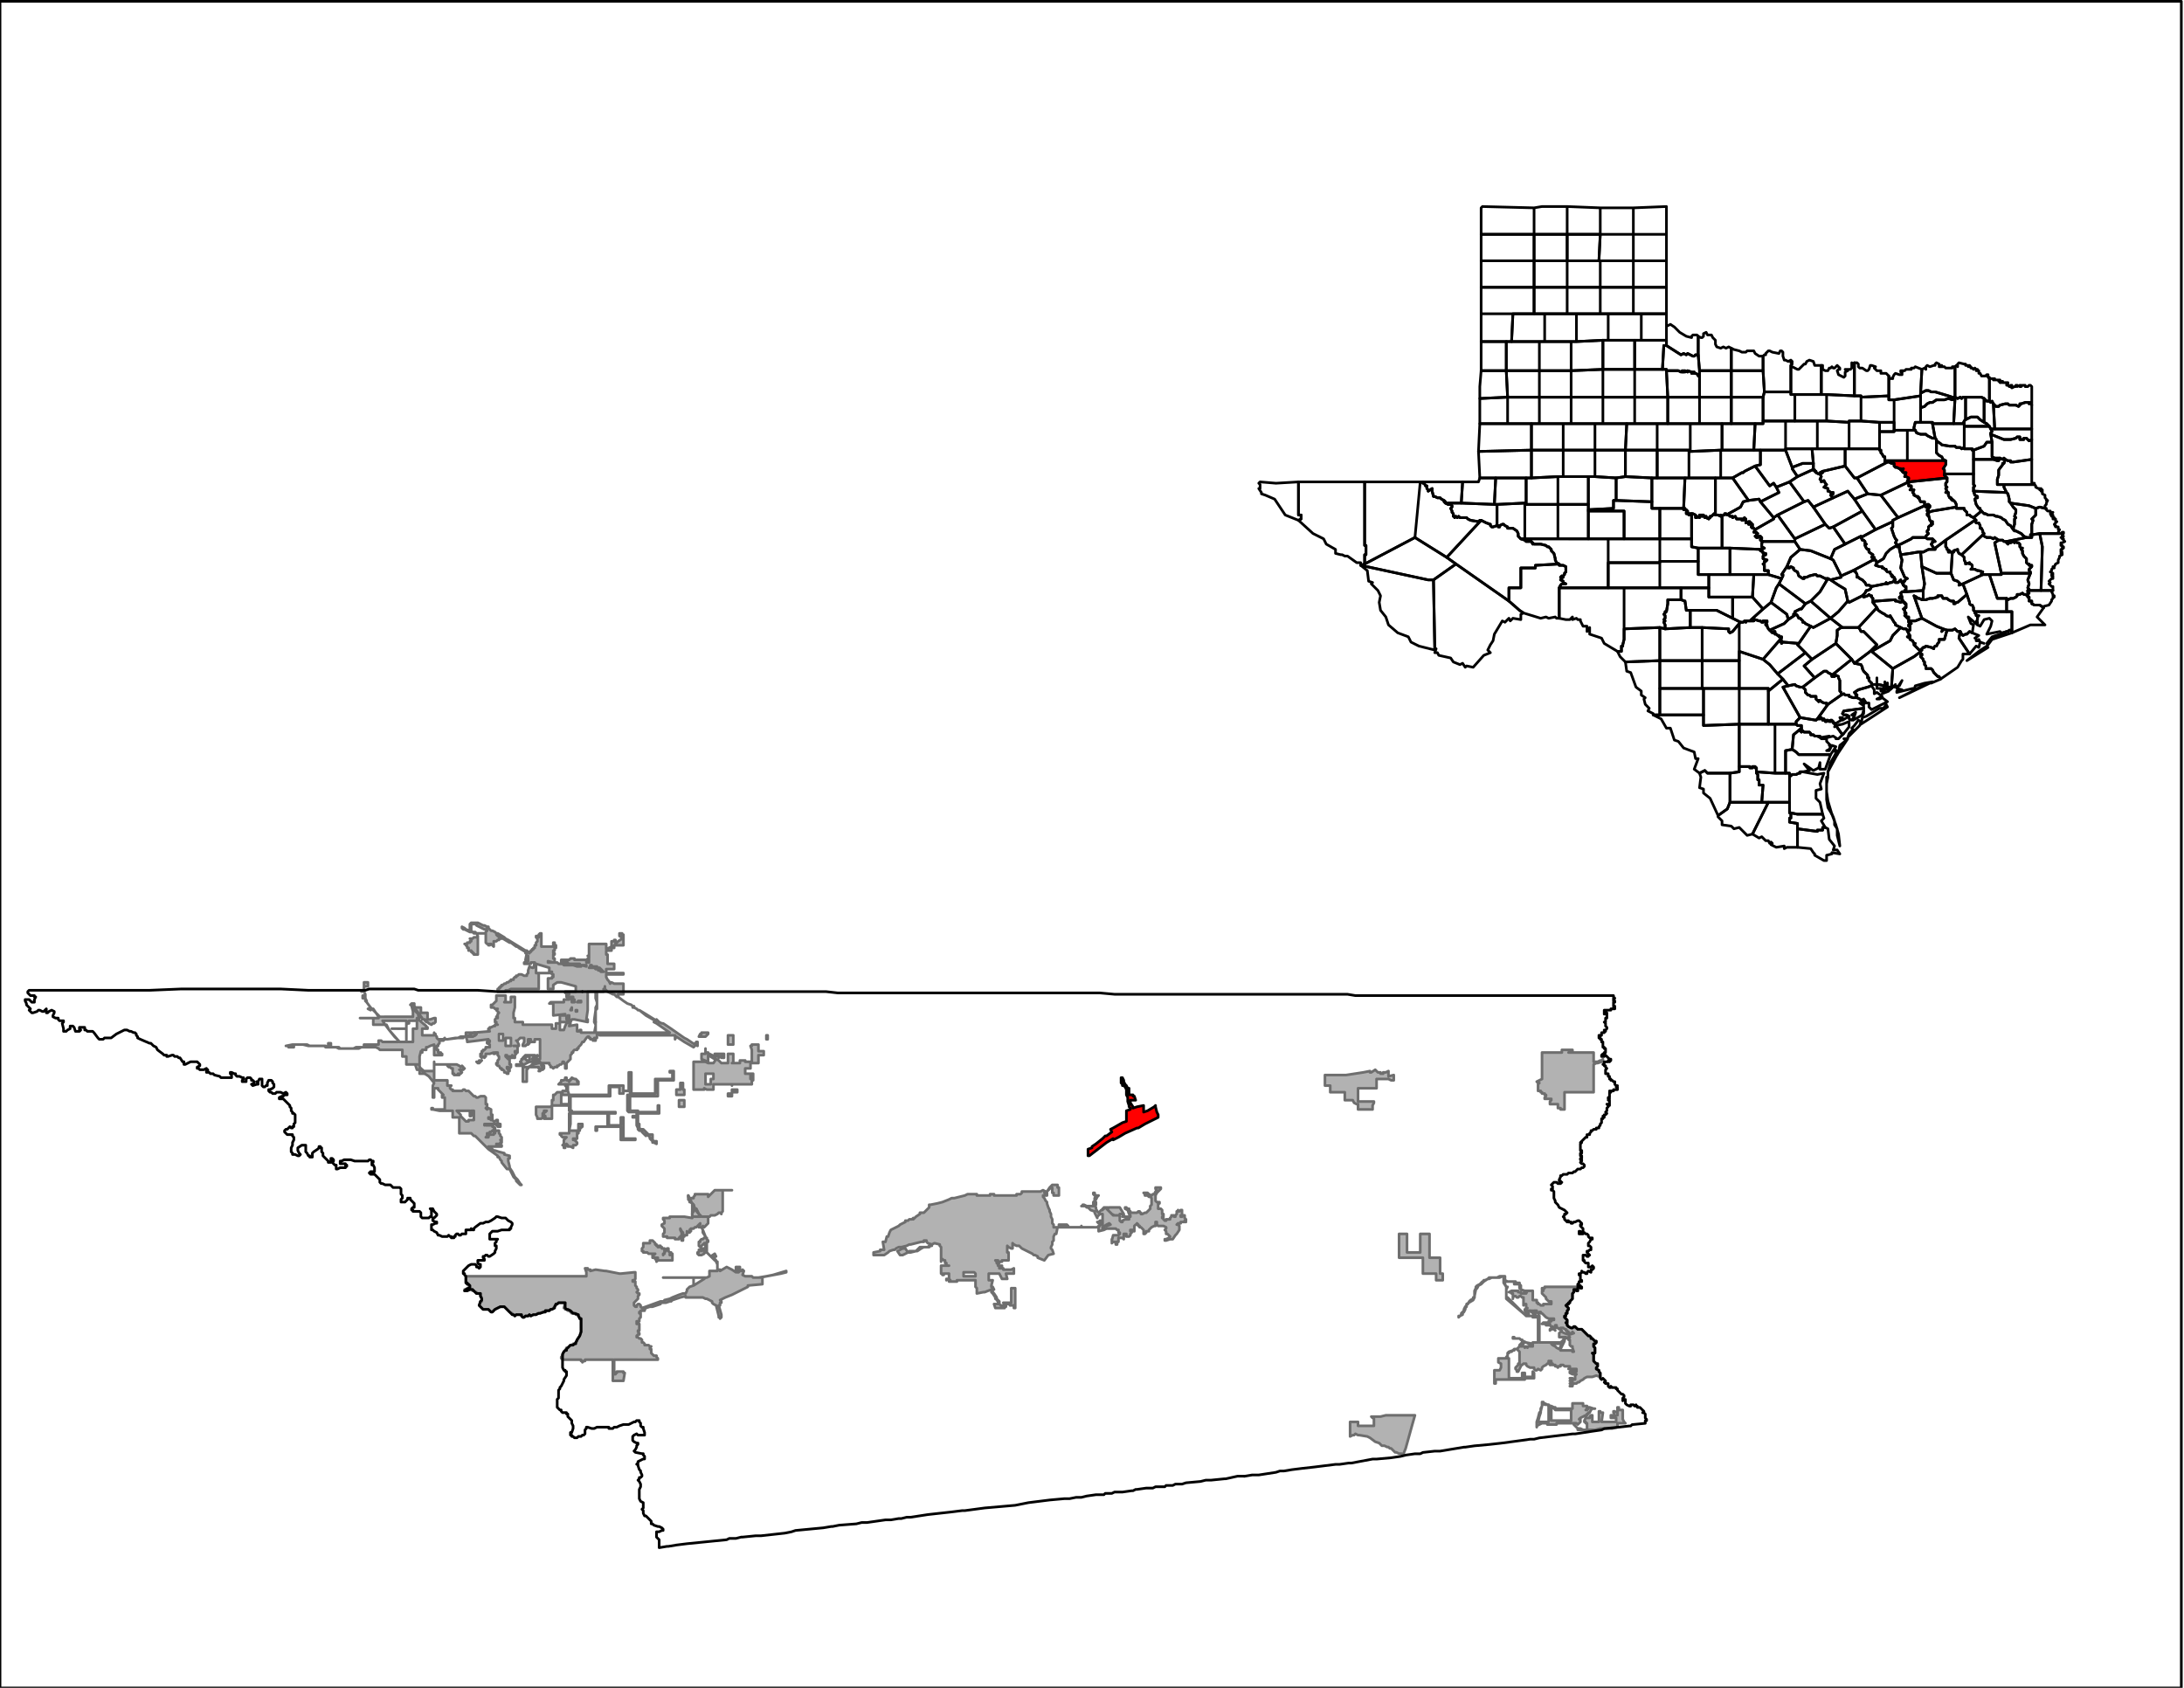 <svg xmlns="http://www.w3.org/2000/svg" width="1056" height="816" viewBox="0 0 792 612"><clipPath id="a"><path d="M791.03 612V.48H0V612h791.03z"/></clipPath><path clip-path="url(#a)" fill="#B2B2B2" fill-rule="evenodd" stroke="#6E6E6E" stroke-width=".96" stroke-miterlimit="10" stroke-linecap="round" stroke-linejoin="round" d="M586.553 511.248v-.96h.48v.96h1.44v3.36l.48.96.48.48h-2.88v1.44l-1.92.48h-4.32l-1.92.48h-6.24v-.48l-.96-.96-.48-.48v-.48h-6.24v.48h-3.36v-.48h-1.92l-1.92.96v.48-1.92l.48-1.44.48-1.92.48-.48v-.96l.48-.96v-1.44h.48v.48h.48l.96.48h.48l.48.48h.48l.96.48h.48v.48H570.233v-1.92h3.84v.96h1.44v.96l-.48.48h.48l.48-.48v-.48h.48l1.44.48h.48-.96l-.48.48-.48.96h-.48v.48h-.48v.48h-.48l-.96.48-.96.48-.48.48h.48v.96l-.48.48-.48.48-.48-.48h-.96v.48l.48.48.96.96h.96l.96.48h1.44v-2.4h-.48v-.48h-.48v-.48l.48-.96h1.44v-.48l.48-.48h.48v2.4h2.4v-3.84h.48v.48h.96l-.48 3.36H586.073v-1.44h-1.92v-.96h2.4v-1.92zm-27.36-1.44-.48 1.92v.48l-.48 1.44-.48 1.92h3.84v-5.76l-.48-.48h-.96l-.48-.48v-.48l-.48 1.44zm3.36 1.92v3.36H569.753v-3.84h-5.76v-.48h-.48l-.96-.96v1.92zm22.56 0h.48v.48h-.48v-.48zM206.878 403.718v3.84l-.48 2.4h3.36v-2.4h1.44v.96h-.48v.48h-.48v.96h-.96v.48h.48v.48h-.48v1.92h-.48v.48l-.48-.48h-.48v.48h.48l.48.48.48.48v.48l-.48.48h-.96v.96l-.96-.48h-.96v-.48l-.48-.48-.48.48v.96h-.48v-.96h-.48l.48-.48v-1.44l.48-.48.48-.48h-1.44l-.48-.48v-.48h-.48v-.48h3.36v-7.2h.48zM241.917 463.243h-1.44 15.84l.96-.48v-1.92h2.88v-2.4l-.48-.96v-.48h-.48l-.48-.48-.96-.96-.96-.96-.48-.48h-.96v.48l-.96.48h-.96l-.48-.48v-.48h.48v-.96h.48l.48.48v-.96h.96v1.44h.96l-.48-.48v-2.881h-.48v.48h-.48l-.48.48-.48.48-.48-.48v-1.44h.48v-.48l.48-.48h.48l.48-.48h.48v-.48l-.96-1.44v-.96l-.48-.96.48.96.96 2.4v.48h.48v.48l.48.48v.48h-.48v3.84l.48.48.96.96 1.44-.96.48.96-.96.48.48.48.48.48v.48h.48v2.88h.96v.48l2.4-1.44.96.48.96.48 1.44.96v-1.92h1.44v.96h-.96v.96h.48l.48-.48h.48l.48-.48.48.48-.48 1.441.96.48h2.4l.48.48h1.92l2.88-.48 2.4-.48 4.8-1.44v.48l-1.92.48-7.68 1.44h.96v2.4l-5.28.48v.48l-1.92.96-.96.48-2.88 1.44-2.4.96-1.92.96.48.48v.48h-.48v.961h-.48l.96 3.36v.96l-.48.48v-.48h-.48v-.48l-.96-3.84-.96-.48-.48-.48v-.48l-1.92-.96h-.48l-.96-.48h-6.24v-.48l-1.92.48-2.88.96-.48.48v-.48l-.48.48-1.44.48h-1.92v.48l-2.88.96h-.96l-1.44.48-.48.48-.48-.48h-.48l1.44-.48 5.28-1.92h1.44v-.48l1.92-.48.96-.48 2.4-.96 1.44-.48h.96l.48-.96v-.48l.48-.48.48-.48 1.44-.48v-2.88h-9.6zm13.92 0h-4.32v2.88l3.84-2.4.48-.48zM243.837 455.562v1.44H238.557l-.48.48v-.48l-.48-.48v-.48h.96v.48-.48h-1.92v-.96h.48l.48-.48h-2.4l-.48-.48h-1.44v-.48h-.48v-.96l.48-.48v-1.44h2.4v-.96h.96l.96.96v.48h.48v.48h.48v.48h.48v-.48h.48v.48h.48v.48h.96v1.92h-.48v.48-.48h.48v-.48l.48-.48v-.48l.48-.48h.48v.96l.48.48h.48l-.48.48v.48h.48v-.48h.48v.96zM251.517 395.077V384.996h4.32l.96.48h1.92l.96-1.44.96.48.96.96h2.4v-3.36h1.92v3.36h2.4v-.96h1.92v.48h2.4v-4.32l-.48-1.44h.48v-.48h2.4v2.4h1.92v1.44h-1.92v2.88h-2.88v1.92h-1.92v1.92h1.92v1.92-.48h.48l-.48-1.44h.96v2.4h-.48v1.44H265.437v.48-.48h-6.72v1.92h-2.4l-.96-.48v.48h-3.84zm14.4-9.601h-.48.48zm-10.08 7.68h1.92v-1.92h.96v-1.92h-2.88v3.84zm-1.44-9.12v-1.92h1.44v-1.92 1.44h.96v.48h.48l1.92.96v-.96h2.88v.48-.48h.48v1.44h-.48v-.48h-.48v.48l-.48-.48-.48.48v-.48h-.96l-.48.48v.48l-2.4-1.44v2.4l-2.4-.96zm-9.12 11.04h1.44v-2.4h.96v2.4h.48v1.92h-2.88v-1.92zm18.72-16.8v-2.881h1.92v3.36h-1.92v-.48zm-17.76 20.641h1.92v2.4h-1.92v-2.4zm7.2-23.042.48-.96h.48v-.48h2.4v.48l-.96.96h-2.4zm12 19.202h1.92v.96h-1.92v-.96zm-1.44 1.44h1.44v.96h-1.44v-.96zm-12-17.762v-.48h.48v-.48h.48v1.44l-.96-.48zm25.92-3.36h.48v1.44h-.48v-1.44zM522.234 461.803h.96v2.4h-2.4v-2.4h-4.8v-5.76h-8.64v-8.641h2.88v6.72h4.8V447.402h3.36v8.64h3.84v5.76zM560.633 398.437h-.48v-.48l.48-.48v-.48h-.48v-.48h-.96v-.48h-.48v-.48h-.96v-2.4l.48-.48h-.48l-.48-.48 1.92-.96v-9.601h7.2v-.96h3.84v.48h-.96v.48h-.48H577.913v3.36h1.44l.96-.48h.48l.48-.48v.48l-.48.48-1.44.48h-.48l-.96.48v10.08h-10.56v6.241h-1.44v-.48h-.96v-1.44h-2.88v-.96l.48-.48v-.48h-1.92zM184.798 419.559v.48h-.48v.96l.48 1.92v.48l.96 1.44.96 1.92.48.48.48.48.96 1.44.48.481h-.48l-1.44-1.44v-.48l-.48-.48-.48-.48-.96-1.92-.48-.96h-.96l-1.92-2.4V421l-.48-.48-.48-.961h-.48v-.48l-3.36-2.4-4.8-4.8h-.48l-.96-.96h-4.32V405.157h-2.4v-2.4h-4.8l-2.4-.48h-.48v-.48h.48v.48h4.32v-4.321h-.96v-.96h.48l-.96-.96-.48-.48-.48-.48v-.48h-1.44v3.36h-.48v-4.32l.48-.96-1.92-2.4-1.44-.96-.48-.48v-.48h-.48v-.48h-.96v-.961l1.44 1.44h3.84v-3.36.96h8.16l.96.48.48.48.48-.48.48.48v.48h.48l-.48.48h-1.44.48v.48l.48.48-.48.48h-.96l.48.48h-1.92v-.48h-.48v-1.92h-.48l-.48-.48h-.48l-.48-.48h.48v-.48H157.438v5.76h4.8v1.92h1.44l-.48.48v.48l.48.48h.48v.48h3.36l.48-.48h.48l.48.48h.96l.48.48.48.48.48.48.48.481h.48l.48.48h.48l.96-.48h1.44l.48.48v2.4h.48v.96l-.48.48.48.48.48-.48.96.48v1.92h.48v.48l-.48.48h-.96v.48h.48l.48.48v-.96h.48v.96l.48.48h.48l.48-.48h.48v.96l.48.48h.48v.961h-.96v-.48h-.48v-.48h-4.32v.48-.48h.48v.48h2.4v.48h.48l.48.48v.48h-.48v.48h-.48l-.48.48h-.48v.48h-.96v.48h.48l-.48.48-.48.48h.96v-.48l.48-.48h1.44v-.96l.48.48v-.48l.48-.48h.96v.96l.48.48v.48l.48.48v.96h-.48.48v.96h-.48v.48h-1.44v.48h1.92v.48h-4.8l.48.48.96.48.48.48h.48l1.44.48 1.92.48v.48l1.92.481v.48zm-14.4-14.881v-1.92h-4.8l1.44 1.44v.48l1.92 1.92h.96v-.48h1.92v-3.36h-.96v1.92h-.48zM189.598 392.196v-5.76h-2.4v-.48h2.4l-.48-.48-.48-.48.48-.48v-.48h.48v-.48l.48-.48.48-.48h3.36l.96.48v-.48.48h-.96v-.48h-.48v.96l-.48.48h2.88V376.835h-1.92v.96h-1.44v-.96h-.96v1.44h.48l-.48.48h-.48l-.48.48h-.96v-.48l.48-.96v-1.44h-1.44l-.48.48-.48.48h-.48.48v.48l.48.96v.48h-1.92 1.44v2.4h-.48v-.48h-.48v.48h.48v.48l-.48.48v.96h-.48v-.48h-.48v-.48.96h-.48v-.48h-1.44v-.48h-.48v.48l.48.48.48.48h.48v1.92h.48v.961l-.48.48h-.48v-.48h-.48v.48l.48.48h.48v.48h-.48v.96h-.48l-.48-.48h-.48v-.48l-.48-.48h-.48v-.48h-.48l-.48-.96h-.48l-.48-.48v-.48h.48v-.96l.48-.48v-.96l-.48-.48v-.96h-.96v.48h-.48v-.48l-1.44.48h-1.44v.96h-.48v.48l-.48-.48h-.48v.48l-.48-.48v-.96h.48v-.96h.48v-.48h.48l.48-.48v-.48h1.44v-.96l-.96-.48v-.48h.96v-.48h-.48v-.481l-3.84.48-3.84.48v-.48l-.48-1.44h2.4l.96-.48.48-.48h-.48v-.48h-.48l-.96.48-.48.48-1.44.48v-1.44h2.88l5.76-.48-.48-.48v-.48h.48v-.48h.48l.96-.48h.48v-.48h.96-.48v-.96h-.48v-.96l.48-.48h.48v-.48h-.48l.48-.48v-.48l.48-.48-.48-.48-.48-.481.48-.48h-.96l-.48-.48h-.96v-.96h.48l.48-.48.48-.48.48-.48v-1.92h3.36v1.92l-.48.48h2.4v-1.92h1.44v3.84l-.48 1.92v1.92h.48v1.44h2.88v.96h10.56v1.44h1.44v-1.92h1.44v2.4h1.44l.48-1.44.48-.96v-.48l.96.48h.48l-.48.96 2.88-.48v2.4h.96v-.48h.48v.96H215.517l.48-2.4v-.48l-.48-.96h.48v3.84H242.877l-4.8-3.36-.96-.48.48-.48h.48v-.48l.48.48.48.48.96.48h.48l2.88 1.92 4.799 3.361.96.48 2.88 1.92v.48l-.48.48-3.36-1.92-2.88-1.92-.48.96v-1.44h-27.36v-.48h-.96v1.44h-.96l.48.48v.48h-.48v-.48h-.48v.48-.48h-.96v-.48h-.48v-.48h-.48l-.48.48-.96 1.44h-.48l-.48.96-.96.96v.48h-.48v.48h-.96l-.48.48v.48h-.48v.48l-.48.48v1.44l-.96.96-.48.48v1.921h-.48v-1.44l-.48-.48v-.48h-.48v.48l-.48.48h-.48l-.48.48h-.48v.48h-.96l-.48.48-.48-.48h-.48v-.48l-.48-.48v-.48h-2.88v.96h.96v.96l-.48.48v-.48h-.48v.48l-.48.48h-.48l.48-.48v-.48h-.48v-.48h-3.84v.48l-.48.48v4.32h-1.44zm1.92-7.68h.48v-1.44h-.96l-.48.48h-.48l.48.48.48.48h.48zm-9.12-7.681v-1.92h-1.44v2.4h1.44v-.48zm.96.96v1.44h1.92v-2.88h-1.92v1.44zm6.72 9.121h1.44l.96-.48.48-.48h.48l1.92-.48h.48v-.48h-3.84l-1.92.96-.48.48.48.48zm-16.32-1.92v-.48h.96l-.48.48-.48.48h-.48l-.48-.48h.96zM383.515 445.001l-.48 2.4h-.48l-.48.96v1.44l-.48.48v.96l-.48.961v.48l.48.48.48 1.44-1.92.48-1.44 1.92-2.4-.96v-.48l-.96-.48h-.48l-.48-.48-3.84-1.92-.96-.96h-.96l-.96-.48-.48-.48v1.92h-.48l-.96-.48-.48-.48v2.4h.48v2.88h-2.4v.48h-.96v.48h-.96l.48.48v.48h1.44v.48h-.96v.48h1.44v.48h2.88l.96-.48v1.92h-2.88l.48 1.921h-1.92l-.96-1.92h-3.84v2.4h1.44l-.48 1.92v.48h.48l.48.96h-.96l.48.48v.48l.48.48.96 1.44v.48l.48.48.48.48v.961l.48.48h1.92l-.48-.48-.48-.48h2.88V467.084h1.44V474.283h-.48v-.96h-1.44v-.48h-1.92.48v.96l-.96-.48v.48l.48.48h-3.36l-.48-1.44h1.92l-.48-.48v-.48l-.48-.48v-.48h-.48v-.48l-.96-1.44-.48-.48h.48l-.48-.48v-.48l-2.4.96h-.48l-2.4.48v-1.92l-.48-.48v-2.4H347.036v.48h-2.88l.48-.48-.48-.48-.96.48v-.48h.96v-1.921h-1.92v.48h-.48v-.48h-.48v-2.88h2.88-.96v-.96h-.48v-.96h-.48l-.48-.48-.48.48v.48-5.281l-.48-.48v-.48l-1.92-.48-.959.48v.48h-.48l-.48.48h-1.92l-.96.48-1.44.96h-.48l-1.92.48h-.96l-1.92.96h-.96l-.96-1.44.96-.48.96-.48h.96l.96 1.44.48-.48h2.4l.48-.48.96-.96h2.88l.48-.48h.48l.48-.48-1.44-.48-.48-.48v-.48h-.96v.48h-.96l-3.84.96h-.48l-.96.48-1.92.48h-.96l-.96.48-.48.48h-.48l-1.44.48-.48.48-1.44.96h-3.84v-.96l2.4-.48v-.48h1.44l-.48-2.88h.96l.48-1.92h.48l.48-1.44.48-.96 2.88-1.44.48-.48 1.92-.96v-.48h.96l.48-.48h.96l.48-.48v.48l.48-.48.48-.481 1.44-.96v-.48h1.44l1.92-1.92v-.96h.48l2.4-.48 1.92-.48 2.4-.96.96-.48h.96l1.92-.48 1.92-.48.96-.48h3.36v.48H359.036V433h1.44v.48h8.16V433h1.44l.48-.48v-.48h6.72l.96-.48.96.48h.48l.96-1.441.96-.96h1.92v.96h.48v2.88h-1.92v-.96h-.48v-1.92h-.48l-1.44 1.44-.96.48h.96v.96h-1.44.48l-.48.48.48.48.48.96.48.48v.48l.48 1.44.48.96v.48l.48.96v.961l.48.96v1.44l.48.48v.96h2.4v-.48h-.48v-.48h2.88l.48.48v.48h4.8v-.48.48h5.76l.48-.48h.48v-.48h.96v-1.44.48h-.96l-.48.48-.48-.48h.48l.48-.48h.96v-2.4h-.96l-.96.96v.48l-.48-.96-.48-.96v-.48l-1.44-.48-.48-.48-.48-.48h-.48l-.48-.48h-1.44.48v-.48h.48l.96.48h2.88l-.48-.48v-.96l.48-.48v-.96l.48-.48-.48-.48-.48-.48v-.48h.48v.48l.48.48h.96l-.48.48-.48.96-.48.48v.48h.48v.96h-.48l.48.96v.48l.48.96.48.48.48-.48.48-.48h.48v-.48h.48v-.48h1.44l-.48.48.96.96.96.96.48.48h2.4v1.92l.48.48h.48v-.48l.96-.48h1.44v-.48h-.48l-.48-.48h-1.44l.48-.48.48.48h1.92v-.48l-.48-.48-.48-1.44-.96-.48v-.48h.48v.48h.96v.48l.48.48v.48h2.4l.48-.48h.48v.48h.479v.48h.48l.96-.48h.48l.48-.48.48-.48.48-.48v-.96l.48-.48v-2.4l-.48-.48h-.48l-.48-.48h-.96V433l-.48-.48h1.44l.48.48.96.48.48-.48h.48l.48-.96.48-.48-.48-.48v-.481h1.92v.48l-.96.96-.48.48-.48.96v1.92l.48.48h.96v.48h-.48v1.92h.96l.48.48v1.44h.48v.961h-.48v.48h.48v.48l.48.48h.48v-.48h1.44v-.48l.48-.48v-.48h.96v.48h.48v-.48l.48-.48v-.96h.48v-.48.48h.48l.48-.48h.48v1.92h-.48v.48h.48l.48-.48h.48v.96l.48.48v.48h-.48l.48.48h-1.92v.48h-.96l-.48.48h.48l.48.48v1.44l-.96 1.44-.48.48-.96 1.44h-.96l-1.44.48h-.48v-.48h.48l.96-.48.48-.48-.48-.48-.48-.48h-.48v-.96l-.48-.48.48-.48v-.48l-.96-.48h-1.92l-.48-.48v-.96h-.48v1.44h-.48l-.96.48-.48.48-.48.48v.48h-.96v.48l-.48.48h-.48v-1.44l-.48-.48-.48-.48h-.48v-.48h-.48v-.48l-.48-.48v.48h-.48l-.48.48v1.92h-.48v-.48h-.96v.48h.48v.48l-.48.48v.48l-.48.48h-.96v-.96h-.96v1.92l-.48-.48h-1.44v1.44h-.96l.48.48v.48h-.48v-.48l-.48-.48h-.48l-.48.48.48-.48h-.48v-.96.48l.48-1.92h1.92l.48-.48v-.48h-.48v-.96h-.48l-.48-.48h-3.36l-.96.48-1.92.48v-1.44H383.515zm-22.08 12.482h.48v-.48h-.96l.48.48zm38.4-12.482v.48l.48-.48.48-.48h.48l1.44-.48-.48-.48-.96.48-1.44.96zm-46.56 16.322h-3.84v1.44h4.32v-.96l-.48-.48zm48.96-22.082-.96-.96h.48l.48-.48h3.84l1.44 2.4h-1.44v.48h-1.92l-.96-.48-.96-.96zM265.437 431.56h-3.36v7.68l-.48.48v.48l-.48-.48h-.48l-.48.48-.96.481h-1.44l-.48.48h-2.88l-.48-.48-.48-.48-.96-1.92h-.48l-.48-1.44-.48-.48-.48-.48v-.48h-.48v-.96l-.48-.48v-.48l.48.96h1.44v-.48l.48-.48V433H256.797v.96l1.44-1.44.48-.48.48-.48H265.437zm-14.4 9.601v-1.44l.48-.48v-.48l.48-.48 1.44 1.92.48.48v.48h-2.88zm0-4.32.48.48.48.96-.48.48-.48.48v-2.4z"/><path clip-path="url(#a)" fill="#B2B2B2" fill-rule="evenodd" stroke="#6E6E6E" stroke-width=".96" stroke-miterlimit="10" stroke-linecap="round" stroke-linejoin="round" d="m103.679 379.235 2.4-.48H111.359l.96.48h5.76l.96.48v-1.44h.96v1.44h2.88l.48.48h4.8l.96-.48h2.88v-.96h5.28v-1.44h.96l.48.48h5.76v-.48l-1.44-1.44-1.92-2.4-1.44-1.92h-4.32v-2.4H130.558 137.278v-.48l-.96-1.44-1.44-1.441-.48.48-.96-.48.96-.48-1.44-1.92-.48-.48v-.96h-.96v-.96h.96v-.48l-.48-.96h-.96v-.48h.96v-2.88h1.44v1.44h-1.44v1.92l.48.96v1.44l.48.96v.48l1.44 1.92.48.48h.48l.96 1.44.96.96.48.48H149.758v-1.92l-.48-1.92v-.48h-.48l.48-.48h.96v.96l.48.48h1.92v1.92h2.4v2.4h.96l1.44-.48h.48v1.44l-.48.48h-.48l-.48.48-.96-.48-.48-.48h-.48v-.48h-.48v-.48h-.96v-.48l-2.88-3.84v-.96h-.48v.96l.96 1.44.96.96v.48l.48.96h-.96v.48h.48l2.88 2.4v.48h.48v.48h-1.92v2.4h4.32v-.96.48h.48v.48l.48.481v.48l.48.48h1.92l.48-.48v.48h.96l3.839-.48.96-.48h1.92l1.44-.48.48-.48.96-.48h.48v.48h.48l-.48.48-.96.48h-3.36v.48h-2.88l-2.88.48h-.96l-.48.48h-1.44v.96l-.48.48v.48h-.48v1.44h.48v.96h.96v.48h.48v.48h-2.88v-3.84l-1.44.48-.96.48h-.48v.96h-1.44v.96l-.48-.48-.48 1.92v2.88h-.48l.48.48V387.877h-.96l-.48-1.44v-.48h.48-3.84v-2.88h-1.44v-2.4h-8.16l-.48-.48-.96-.48H131.038l-.96.48H122.878l-.96-.48h-3.84l-.48-.48h-5.76l-1.92-.48h-3.36v.96h-1.92v-.48h-.96zm46.08-1.44V372.995h1.44v-2.88h-2.88v.96h-.48l-.48.48v6.24h2.4zm-10.08-6.24h.48l.96 1.92 3.36 3.84.48.48h2.4v-4.8H142.078h5.28v-2.88h-8.64l.96 1.44zm12.48 17.761v-1.44h.96v.48h.48v.48l.48.48h-1.92zM528.954 477.164h.48l.48-.48v-.48l.48-.48.48-.48v-.48l.48-.96.48-.48v-.48h.48l.48-.96.48-.48.96-.48v-.48h.48v-2.4l.48-.96v-.48l.48-.48.96-.48.96-.96h.48v-.48h.48l.96-.48.48-.48h2.88l.96-.481h1.92v1.44l.96.48h2.88v.48h1.44v.48l.48.48v1.44l1.44.48h2.88v3.36h1.44v.96h.48v.481h.48l.48.48h.96v-.48h2.88v-.96h-.96l-.48-.48-.48-.48v-.48l-.48-.48-.48-.48-.48-.48v-.96h.48v-.48h-.48v-.48h.96v-.48h12v1.44h-.48v-.48h-.96v.96l-.48.48v1.92l-.48.48-.48.48v.48h-.48v.48h-.48v.48h-.48l.48.48.48.48v.48l-.48.48v.96h-.48v.96h-.48v.48l.48.48.48.48v.96h-.48l.48.48v.48l.48.48.96.48h.48l.48-.48h.48v.48h.48l.48.48h1.44l.48.48.48.48.48.48.48.481.48.48h.48l.48.48v.48h.48l.48.48.48.48h.48v.48l-.48.48h-.48v.96l.48.48v1.92h-.96l.48.48v2.4l.48.48.48.481h.48v.96l-.48.48v.48l.96.48v.48l.48.48v1.44l-1.44-.48-1.44.48h-1.92l-.96.48-.48.48-.96.48-.48.48h-.48l-.48.48h-.96l-.48.48v.48h-.96l.48-.48v-.48h-.48.96v-.96h-.96l.48-.48-.48-.48h.96l.48.48h.48v-1.44l.48-.48h-1.44l-.96-.48v-.48h2.4v-.96h-2.88l.48-.48v-.48h-1.92l-.48-.48h-.96v.48h-.96v.48l-.48-.48h-.48v-.48h-.96v-.48h-.48v.48h-.48l.48-.96v-.48h-.96v.48h.48l-.48.48h-.48l-.48.48-.96.48-.48.48v.48l-.48.48-.96-.48-.48.48h-.48l-.48-.48v-.48h-1.44l-.96-.48-.48-.48v-.48h-.96l-.48.48h-.48v.48l-.48.96-.48.96h-.48v-.48l-.48-.48v-.48l.48-.48.48-.48v-.48h.48v-4.32l-.48-.48-.48-.48h-.96v.48h-.48l-.48.48h-.96v.48h-.48v1.92h.48V499.726h4.8v-1.92h.96v1.44h2.88v-1.92l.48.48v1.92h-3.36v.48H542.393v1.44h-.48V496.847h1.92l.48-.96v-1.44l-.96-.48v-1.44h2.88v-.48l.48-.48v-.96l.48-.48 1.44-.48.48-.48h.96l.48-.48.48-.48v-.48l.48-.48.48-.48v-.96h-.48l-.48-.48h-2.4v-.48h.48v.48h1.92l.48.48h.48v.48h.48l.96.48 2.4.48v-.48h1.92v-9.122h-1.92v-.48h-2.4l-.48-.48-3.36-2.88-3.36-2.88v-4.32l-.96-1.44v-2.401h-.48l-.96.48h-2.88l-.96.48h-.48l-1.44.96-.96.96-.96.48-.48.96-.48.48-.48 2.4v.48l-.48.96-2.4 1.441v.96l-.48.48v.48l-.48.96-.48.48v.48l-.96.48-.48.48v-.48zm37.92 12.482h3.36v.48h.48l-.48-1.44v-.48h-.48l-.48-.48v-1.92h-.48v-.48l.48-.48h-.48l-.96.48h-.48v.96l-.48.96-.48.96-.48.96v.48h.96zm-3.84-1.92.96.48.48.48.96.48.96-1.92h-3.84l.48.48zm-11.52.48h1.44v.48l.48-.48.48.48v-.48h1.92v-.96h-1.44l-.96-.48h-.96v.48h-.48v.48h-.48v.48zm6.24-11.042h.48V486.765H566.393v-.48h.48v-.48l.48-.48.48-.48h-2.4v-1.44l.96-.96v.48l.96.48 1.44.48h.48l1.44-.48-.48-.48v.48h-1.44v-.48h-.48v-.48h-.48v-.48h-.48l-.48-.48h-.96v.48h-.48l-.48-.48h-.48v-.96h-.48v.96l-.48.48.48.48-.48-.48h-.96l-.48.48v-.48h.48v-.48h.48v-.48h-.48l-.48-.48h-1.44 1.44v-.48h-2.88l.48-.48h1.92v-.48h.96v-.48h.96v-.48h-1.92l-.96-.48-.48-.48-.48-.48-.48-.48h-.48v-.48h-.48v.48h-.48l-.48-.48v-.48h-.96v.48l.48.48h-.48v.48h.48l-.48.48v-.48l-.48-.48v-.96.48h-.48v-.48h-1.44v.48h.48v.96l-.48-.48h-.96l.48-.48v-.48h-.48v-.48h.48v-.48h.48-.48V472.843h-.96v.48-2.88h-.48l-.48-.48h-.48l-.48.48h-.48l-.48-.48h-.48l-.48.48v.48-1.92h-.48l-.48-.48h-.48l.96-.48h2.4v.48h.96v.48h1.92l.48-.96h-1.44l-.96-.48-.48-.48v-1.44h-1.92v-.96h-3.36v.96l.48.96h.48l-.48.96v2.88h.48l1.92 1.92 4.8 4.8h4.32zM489.594 520.848V515.568h2.88v1.44h5.76v-2.88h-.48l-.48-.48h3.36l1.92-.48h10.56l-.96 3.36-2.4 8.64-.96 2.401-.48-.48h-.96l-.96-.48h-.48l-.48-.48-.96-.96h-.48l-.48-.48h-.48l-.96-.48h-.96l-.48-.48-.48-.48-1.44-.48-1.92-1.44-.96-.48-2.88-.48h-.48l-.96-.48-.48.48h-.48l-.96.48zM487.674 397.957v-1.92H482.394v-2.4h-1.92v-3.84h7.68l6.24-.96 2.4-.48v.48h.48l1.44-.96.48.48.48.48h.96v.48h.96v-.48h.96l.96-.48v1.92l1.92-.48v1.92h-.96l-.96-.48h-4.32v3.36h-6.72V399.397h5.76v.48l-.48.96v1.44H492.474v-1.92h-.48l-.96-.48-.48-.96h-2.88v-.96zM168.958 462.763h43.68v-1.44l-.48-1.44h.96v.48h.96v.48l1.92-.48 3.36.48h.48l4.8.96h.48l4.8-.48h.48v2.4l-.48.48h-.48v.48h.96v1.44l.48.48v.48l.48.48v.48l-.48.48.48.48h.48v.48l-.48.48v.96l-.48.48-.48.48-.48.48v.961l.48.48h.48v-.48l.48-.48h.48l.48.48v.48l.48.48h.48l.48.48v.48h-1.44v.48h-.48v.48h.48v1.44l-.48.48v.96h-.96v.96h.96v2.4h-.48v.48l.48.48v.481h-.48l-.48.48v.48h.48l.48.48h.48l.48.48v.96h.48l.48.48v.48h1.44l.48.48h.48l-.48.48v.48h.48v1.44l.48.48.48.48h.96v.48l.48.48v.48H222.717V498.287h.48v-.48h.48v-.48h2.4v.48h.48l-.48 2.88h-3.84v-7.68H212.157v.48h-.48l-.48.48v-.48h-.48v-.48H203.997v-.48h-.48v-.48l.48-.48v-.48l.48-.96.48-.48.48-.96h.48l.96-.96h.48l.48-.48h.48l.48-.48.48-.48v-.48l.96-1.441.48-1.44V478.125h-.48v-.48l-.48-.48-.48-.48h-.48v-.48h-1.44l-.48-.48-.48-.48h-.48l-.48-.48h-.48v-.48h-.48l.48-1.921h-2.4l-.48.48h-.48v.48l-.48.48-.48.48-.48.48h-.48l-.48.48h-1.44v.48h-.96l-.96.48h-.96l-.48.48h-.96l-.96.48-.48-.48-.48.48h-.96l-.48.48h-.48l-.48-.48v-.48h-1.92l-.48.48-.48-.48h-.48v-.48l-.96-.48-.48-.48-.48-.48-.48-.48-.48-.48h-1.44l-1.92.96-.48.48-.48.48h-.48l-.48-.48-.48-.48h-1.92l-.48-.48-.48-.48-.48-.48.48-.96v-.48h.48v-1.44l-.48-.48v-.96h-1.44v-.48h-.48l-.48-.48h-.48v-.48h-.96l-.96.48h-.96v-.48h.48l.48-.48h.96v-.96h-.48v-.48h-.48v-.48h-.48v-2.401zM167.518 336.511v-.48l.96.48.48.48 1.44.48v-2.4l.48-.48h2.4l1.92.96h.48l.96.48v.48-.48h.48v.48l.96.96h.48l.96.48.48.48h.48l2.4 1.44.48.48.96.48 6.24 3.841h.48l.96.96v-.48h.48v-.48h.48v-.48h.48v-.48h.48v-.96h.48v-.96l.48-.48v-1.44.48l-.48-.48v-.48h.48v.48h.48v-.96l.48-.48h.48v4.8h4.32v-1.44h.48v.96h.48v.96h-.48v.96h-.48v.96h.48v.48h-.48v1.44h.48v1.44h-.48l-1.92-.48v.48h3.36l.48.48h1.44l.48.48h3.36l1.44.48h1.44v-.48h-.48v-.48h-4.32v-.48h-2.4v-.96h2.88l.48-.48h1.44v.48h4.32v.96h.96v-.96h-.48v-.48h.48v-.96h-.48.48v-4.32h6.24v1.92l1.92-.96v-1.92h.96v-.48h.48v1.44l.48-.48.48-.48 1.44-.96h.48l-1.44-.96v-.96h.96v.48h.48v3.84h-3.36v.96h-.96v.96h-1.92v1.44h.48v3.36h2.4v1.92h-2.88v1.44h6.24v.48h-6.24v.96l.48.961.48.48.48.96v-.48h.48l.96.48h3.36v3.84h-1.92v.96l1.92 1.44 1.44.96 1.44.48.48.48h.48v.481l.96.48.48.48h.48l2.4 1.44 3.84 2.4h-.48l-3.36-1.92-2.4-1.92h-.48l-.48-.48-.96-.48h-.48v-.48l-.48-.48-1.44-.48-1.44-.96-1.92-1.44h-.48l-.96-.96h-.48l-1.92-.96-.96-.96h-.48v.96h-2.4v6.24l-.48.48v4.32h-.48v-.96l.48-3.36v-.96l.48-.96v-.96l-.48-1.44v-2.4h-2.88V366.273l-.48 3.36h.48v.96l-4.8-.96h-.96l-.48.96h-3.84v-2.4h1.92v-.48l-4.32.48v-4.32h-1.44.48-.48l.48-.48H204.478v-.96h1.92v-.48h1.44v-.48h-2.4v-.96h.96-.48l.48-.48h-1.44v-.48h3.84v-1.92l-5.28-1.44h-1.44l-1.44.96v1.44h-1.92v-3.841h1.44v-.48h.48v-.96h-.48v-.48H195.358v5.76H185.278l-.96.48h-.96v.48h-2.88v-.96h.48v-.48h.48v-.48h.48v-.48h.48l.48-.48h.48l.48-.48h.48l.48-.48h.48v-.48h.96v-.48l.48-.48h.48v-.48h.48l.48-.48h.96l.96.48h.96v-.48l.48-.48v-.96l.48-1.44.96.48h.48l.48-1.92h-1.44v.48h-2.4v-.48h.48v-.48h.48v.48-.48h.48-.48.48v-1.92l-.96 1.44.48-2.4h-.48v-.48l-2.4-1.441-.48-.48h-.48l-1.92-1.44h-.48l-2.4-1.44-.96-.48-.96-.48-.48-.48.48.48 1.44.96h-.96v.48h-.48l-.48.48h-.96v1.92l-.96-.96h-.48v.48h-.48v-.48h-.48l-.48-.48v-3.36h-3.36l.48.96V346.112h-1.44v-.48h-.48v-.48h-.48v-.48h-.96v-.96h-.48v-.48l-.48-.48v-.48h-.48.96v-.48h.96v-.48h.48v-.96h-.48.96l.48-.48h.96l.48-.48-.48-.96h-.96l-.48-.48h-.96l-.96-.48-.96-.48h-.48l-.48-.48zm37.92 33.123h.96v-1.44h-.48v.48h-.48v.96zm3.84-2.88v-.48h-.48v.48h.48zm-1.92-.48v-.96l-.48.96h.48zm3.36-2.88v-.48h-.96l-.48.48h1.44zm-3.36-.48v.48h.96v-.96h-.96v.48zm12-4.32v-.96.96zm-24-5.761h4.32v-.48h.48-.96v-1.44l-4.8-1.44v3.36h.96zm18.72-1.92h1.44l.48.48h.96v.48h.48l.48.48h.96l-.48-.48-.48-.48-.48-.48h-.96v-.48h-1.92v-.48h-.48v.48l-.48.48h.48zm-1.44-.48v-.48h-1.92l1.92.48zm-41.28-12.482h.96l.48.48h3.36v-.48l.48-.48-.48-.48h-.48l-2.88-1.44v-.48h-1.92v2.4l.48.48zM254.877 445.001h-1.44v-.48l.48-.48v-.48l-.48.48-.48.48-.48.48h-.48l-.48.48h-.96l-.48.48h.48v.48h-.48v.48h-.48l-.48-.48v1.44h-.96v.48h-.48v1.44h-.48v-1.44l.48-.48v-.96l-.48-.48-.48-.96v.48l.48.96v.96l-.48.48-.48.48v.48h-1.44v-.48h-2.88v-.48h-1.44v-.96l.48-.48v-1.44l-.48-.48-.48-.48v-.48l.96-.48v-.96l-.48-.48v-.48h2.4v-.48H248.157l2.88.48v-2.4l.48-.48.48-.48-.48-.96-.48-.48v-.48l-.48-.48h-.48v-.48l-.48-.48v-1.44.48l.48.48v.96h.48v.48l.48.48.48.48.48 1.44h.48l.96 1.92.48.48.48.48h2.88-.48v2.4l-.48.48-.48.48-.48.48-.48-.48v.48zm-3.84-3.84h2.88v-.48l-.48-.48-1.44-1.92-.48.48v.48l-.48.48v1.44zM238.557 397.477h-10.08v5.28h2.88v.48h7.2v-2.4h.48v2.88h-7.68v3.84h.48V408.999l.48.48h.96l.48.48.48.48.48.48.48.48h1.44v1.92l.48.48h.96v.96l-.96-.48h-.48v-.48l-.48-.48-.48-.48v-.48l-.48-.48-.48-.48-.48-.48v.96l-.48-.48-.96-.96v-.48h-.96l-.48-.48v-.48l-.48-.96v-2.88h-1.44v-.48h1.44v-1.44h-2.88l-.48-.48v-5.761h.96v-1.44h-2.4v.96h-1.44v-2.4h-3.36v3.36h-14.4v5.28h.48v.48H223.198v.48h-2.4v4.32h4.32v-2.88h.96v7.681h4.32v.48h-5.28v-4.8h-8.64v1.44h-.48v-1.44h4.32v-4.8H207.357l-.48-.48-.48-.48v-1.92h-6.24v4.8h-2.88v-.48h.48v-.48h-.48v-1.44h.48l.48-.48h-.96v.48l-.48.48v1.44l-.48.48h-1.44v-.48l-.48-.96v-2.88H199.678l.48-.48v-1.92h.48v-1.921h.48l.48-.48.48-.48h1.44v.48h.48v-.96h1.44v-1.44l-.48-.48.48-.48h-2.88l.48-.48.48-.48v-.48h.96l.48-.48v-.48h.48v.96h.48l.48.48v-.48h.48v-.48h.48v-.48l.96.48h.48l.48.48.48.48h-.48.48v.96h-4.32.48v2.4l.48 1.44h14.4v-3.36H226.077v1.92h1.92v-6.72h.96v7.68h8.64v-5.28h6.24v-2.4h-.96v-.48h1.44v3.36h-5.76v5.76zm-32.16 2.88v-3.36h-2.88v3.36h2.88z"/><g fill="none" stroke="#000" stroke-width=".96" stroke-miterlimit="10" stroke-linecap="round" stroke-linejoin="round"><path clip-path="url(#a)" d="M451.195 535.25h-2.4l-4.32.96h-.48l-4.8.48h-1.92l-1.92.48-5.28.48-1.44.48h-2.4l-.96.48h-2.4l-.48.48h-3.36l-.96.48h-2.4l-3.36.48h-.48l-.96.48h-.48l-3.36.48h-2.88l-.96.48h-2.4l-.48.48h-2.88l-3.36.48-1.92.48h-1.92l-2.4.48h-1.92l-5.28.48-7.68.96-2.4.48-2.4.48-11.04.96-7.2.96h-.96l-3.84.481-4.32.48-4.319.48-6.24.96h-1.44l-1.92.48h-.96l-2.88.48h-1.92l-6.72.96h-1.92l-1.92.48-6.24.48-2.4.48h-.48l-2.88.48-10.08.96-1.44.48-2.4.48-4.32.48-4.32.48h-1.92l-4.8.48h-.48l-1.92.48h-2.4l-.96.48-14.399 1.441-3.84.48-2.88.48h-.48l-2.88.48v-2.88l-.48-.48-.48-.48v-1.92h.96l.96-.48h.48v-.48l-.48-.48-.96-.48h-.48l-1.44-.48-.48-.48h-.48v-.96l-.48-.48-.48-.48-.48-.48-.48-.48h-.48l-.48-.961v-.96l-.48-.48.48-.48v-1.92l-.96-.48-.48-.96v-3.36l.48-.96v-.961l-.48-.96-.48-.48.48-.48v-.48h.48l.48-.48v-.48l-.48-.96v-.48l-.48-.48-.48-1.44v-.48h-.48l.48-.48v-.48l.96-.48.96-.48h.48v-.96l-.48-.481v-.48h-.48l-2.4-.48-.48-.48.48-.48.48-.96v-.48l.48-.48v-.48h-.48l-.96-.48-.48-.48v-1.44l.48-.48.96-.48.48.48h2.4v-.96l-.48-1.44v-.48h-.48l-.48-.48v-.961l-.48-.48v-.48h-.96l-.48.48h-.48l-.96.48-.96.48h-1.92l-1.44.48-.96.48h-.96l-.48.48h-1.44v-.48h-4.32l-.96.48h-.96l-1.44-.48h-.48v.48l-.48.48v1.44l-.48.48h-.48l-.48.48h-.96l-.48.48h-.96l-.48-.48h-.48v-.48h-.48v-.96h.48l.48-1.44v-.96l-.48-.96v-.96l-1.44-1.44v-.96h-.48v-.48h-1.44l-.48-.48v-.48h-.48l-.48-.48-.48-.48v-2.88l.48-.48V504.046l.48-.48v-.48l.48-.48.48-.96.48-.96v-.48l.96-1.44v-1.44h-.48v-.48h-.48l-.48-.96v-4.801l.48-.96.48-.48h.48v-.48l1.44-1.44h.96l.48-.48h.48v-.48l.48-.96.96-1.441.48-1.44V478.125h-.48l-.48-.96v-.48l-1.44-.48h-.48l-.48-.48-.48-.48-.96-.48h-.48l-.48-.48v-1.921h-2.4l-.48.48h-.48l-.48.96v.48l-.96.48h-.48l-.48.48h-1.44v.48h-.48l-1.44.48h-.48l-.96.48h-.96l-.96.48-.48-.48-.48.48h-.96l-.48.48h-.48l-.48-.48v-.48h-1.92l-.48.48-.48-.48h-.48l-.96-.96-.48-.48-.48-.48-.96-.96h-1.44l-1.92.96-.48.48-.48.48h-.48l-.48-.48-.48-.48h-1.92l-.48-.48-.48-.48-.48-.48.48-1.44.48-.48v-.48l-.48-.96v-.96h-1.44l-.48-.48-.48-.48-.48-.48h-.959l-.96.48h-.96l.48-.48.96-.48h.48v-.96l-.48-.48h-.48v-.48h-.48v-2.401l-.48-.48v-.48h-.48v-.96l.48-.48.48-.48.48-.48.48-.48.96-.48h1.44l.48.48v.48h.48l.48.48.48-.48v-.96h-.48l-.48-.48v-.96h2.4v-.48l-.48-.48v-.48h.48l.48-.48h.48l.48.48h.48l1.44-.96.48-.48v-.48l.48-.96v-.961h-.48v-.96l.48-.48v-.48l.48-.48h-2.88v-1.92l.48-.48.48-.48h1.92l1.44-.48h2.88v-.48h.48v-.48l.48-.96v-.48l-.48-.48-.96-.48-.48-.48-.48-.48h-1.44l-1.44-.481h-.48l-.48.48-1.44.96-.96.48h-.96l-.96.48h-.96l-1.92 1.44-.48.48v.48h-.48l-.48-.48v.48h-1.92v1.44h-1.44l-.48.48h-.48l-.48-.48h-.48l-.48.48v.48h-.48v.48h-.96v-.48h-.48l-.48-.48-.48.48h-1.92l-.96-.48h-.48l-.48-.96-.96-.48-.48-.48h-.48v-1.92h.48l.96-.48h.48v-.48h-.48l-.96-.48v-.96h.48l.48-.48.48-.48v-.48l-.48-.48-.48-.48-.48-.96h-.96l.48.48v2.4h-.48l-.48.48h-2.4l-.48-.48v-1.44l-.48-.48h-2.4v-.48h-.48v-.48l.48-.48h.48v-1.44l-.48-.48-.96-.96v-.48h-.96v.48l-.48.48-.48.48h-1.44v-.96l.48-.48v-.96l-.48-.48v-1.92l-.48-.481h-2.4l-.48-.48-.48-.48h-1.92l-.96-.48h-.48l-.48-.48v-.96l-.48-.48-.48-.48-.48-.48-.48-.48h-1.44l-.48-.48.48-.48h1.44v-1.44l-.48-.96h-.48v-.96h.48V421h-.48l-.48-.48h-.48l-.48.48h-4.8l-1.44-.48h-2.4l-.96.48h-.48v.96h1.92v.48h.48v.48h-.48v.48h-1.92l-.96.48h-.48v-1.44h-.48l-.96-.96.48-.48v-.48l-.48-.481h-.48v1.44h-.96V421l-.96-.96-.96-.96v-.96l-.48-.48v-1.44h-.48v-.48h-.48v.48l-.48.48-1.44.96-.48.48v1.44h-.96v-.48h-.48l-.48-.96-.48-.48v-2.4h-1.44l-1.44.96v.96l.48.96.48.48-.48.48h-.48l-.96-.48h-.96v-.48l-.48-.48v-1.44l.48-.96v-.96l.48-.96v-.96l-.48-.48v-.48h-1.92l-.48-.48-.48-.48v-.48l.48-.48h.48l.48-.481.48-.48.48.48h.48v-.48h.48v-.96l.48-.48v-2.88l-.48-.48h-.48v-.48l-.48-.48v-.96l-.48-.48v-.48l-.48-.48-.48-.48-.48-.48-.48-.48-.48-.481h-1.44v-.48l.96-.48h.48l.48-.48h.96v-.48l-.48-.48-.96.48-.96-.48h-1.44l-.48.48h-.96l-.48-.48h-.48l-.48-.48v-.48h.48l.96-.48.48-.48v-.96l-.48-.48v-.48l-.48-.48h-.96l-.48.96v.96h-.48l-.48.48h-.48l-.48-.48v-2.4h-.96l-.48.96h-.48l.48.48v.48h-.48l-1.44.48-.48-.48.96-.48v-.48l-.48-.48h-.48v-.48l-.48-.48h-.96l-.48.48v.96h-1.44l.001-.48.48-.48v-.48h-.48l-.96-.48h-.96l-.48-.48v-.48h-.48l-.96-.48h-.48v.48l.48.48v.96h-3.84l-.48-.48-1.92-.48-.48-.48h-.96l-.48-.48h-.96v-.48h.48v-.48h-.48v-.481l-.96.48h-1.44l-.48-.48h-.48v-.48l.96-.48v-.48l-.96-.96h-2.4l-.96.48-.96.48h-.48v-.96h-.48l-.96-1.44h-.48l-.48-.48h-.96l-.48-.48h-.48l-1.44.48h-.48v-.48h-.96l-.48-.48-1.92-1.44-.48-.96-.96-.48-.96-.96h-.48l-3.36-1.441-.96-.48v-.48l-.48-.48v-.48l-.48-.48h-.48l-.96-.48h-.48l-.96-.48h-.96l-1.92.96-.96.48-1.92 1.44h-2.4l-.48.48H36l-.48-.48-1.44-1.92-.48-.48h-1.92l-.48-.48h-.48v-.96H28.8v.96h.48l-.48.48h-1.44l-.48-1.44-.48-.48h-.96v.96l-.96.48-.48.48h-.96v-.96l-.48-1.92.48-.48v-.48H21.6l-.48-.48v-.48h-.96l-.96-.48v-.48l.48-.96v-.48l-.96-.481-.96.48-.48.48h-.48v-1.44l-.48.48-.48.48h-.48l-.96-.48h-.48l-.48.48-1.44.48h-.48l-.48-.48-.48-.48.48-.48-.48-.48-.48-.48-.48-.48v-.48l-.48-.96v-.48h1.44l.48.48.48.48h.96v-.96l.48-.96h-.48v-.48h-1.44l-.96-.96v-.48l.48-.48h43.68l11.52-.48h36l10.08.48h20.64l1.44-.48H150.238l1.44.48h21.599l7.2.48H211.198"/><path clip-path="url(#a)" d="M211.197 359.553H299.517l4.32.48H398.875l5.28.48H488.634l2.88.48H585.112v.48l.48.48h-.48v.96h.48v.48h-.48v1.44h.48l-.48.481h.48v.48h-1.44v.48h-2.4v1.44-.48l.48.48v-.48h.48v1.92h-.48v1.44h-.48l.48.48v.96l.48.48v.48l-.48.48v.48h-.48v-.48.96h-.96v.96h-.48v.481-.48h-.48v.96h.48v.48h.48v.96h.48v1.92h.48v.48h.48v1.44h-.48v.48l-.48.48v-.48l-.48.48v.48h.96l.48-.48.48.48.48.48.48.48h.48v.48l-.48.48v-.48h-.48v.48h-1.44v.48l-.48.48h.48v.48h.48v.481l.48.48-.48.48v1.44h.96v.96h.48v.96h.48v.48h.48l.48.48h.48v.96l.48.48h.48l-.48.48h.48v.96h-1.44v.48h-1.44l.48.48h-.48V397.958h-.48v.48h.48l-.48.48h.48v1.92h-.48v-.48h-.48l.48.48v.48l-.48.48v.96l-.48.48.48.48-.48.48h-.48v.48h-.48.48v.48h-.48v.48h-.48v1.44l-.48.48v.48l-.48.481v.48h-.96v.48h-.96l-.48.48h-.48v.48l-.48.48v.48h-.96v.96h-.48l-.48.48-.48.48-.48.48-.48.48h.48l-.48.48v2.4h.48v.96h-.48v.961h.48v.96h-.48v.48h.48v.48l-.48.48.48.48h.48l.48.48v.48l-.48.48h-.48l-.48.48h-.96l-.48.48-.48.48h-.48l-.48.48h-1.44l-.48.48h-1.44l-.48.48h-.48v.48l-.48.96v.48h.48v.48h.48l-.48.48h-.96l-.48-.48h-.96l-.48.48-.48.481.48.48v.96h-.48v.48h.48l.48.48v2.4l.48.96v.48l.96.96.48.96.96.48.96.48.48.48.48.48-.48.48h-.48v.481l-.48.48.48.48v.48l.48.48.48.48v-.48h.48v.48h.96v.48h.48l.48-.48h.48l.96-.48h.48l.48.48.48.48v.48h-.48v.48l.48.48.48.48v1.44h-.48l-.48-.48h-.48v.96h1.44l.48-.48.48.48h.48l.48.48v.48l.48.48h.96v.48h-.48l-.48.96-.48.48v.961h.48l.48.48v.96h-.48l-.48.48h-.48v.48l.48.48.48.48h-.48v.48h-.48l-.48-.48h-.96v1.92h.48v.48l.48.48h.96v1.44h.96l.48-.48.48.48v.48l-.48.48h-.48v.96l-.96-.48-.48.48v.48h-.48l-.48-.48h-.48l-.48-.48v.48l-.48.48h-.48v.481h.48v1.92h.48v.48h-.96v.48l-.48.48v.48h.96v.48h.48v.48h-.48v-.48h-.96v1.44h-.48v-.48h-.96v.96l-.48.48v1.92l-.48.48-.48.48v.48h-.48v.481h-.48v.48h-.48l.48.48.48.48v.48l-.48.48v.96h-.48v.96h-.48v.48l.48.48.48.48v.96h-.48l.48.48v.48l.48.48.96.48h.48l.48-.48h.48l.48.48.48.48h1.44l.48.48.48.48.48.48.48.481.48.48h.48l.48.48v.48h.48l.48.48.48.48h.48v.48l-.48.48h-.48v.96l.48.48v1.92h-.96l.48.48v2.4l.48.48.48.481h.48v.96l-.48.48v.48l.96.48v.48l.48.48v1.92l.48.48.48-.48.48.48.48.48v.48h-.48l.48.48h.96v.96l.48.48h.48v-.48l.48.48h1.44v.48h.48v.48l.48.48.48.481.48.48h.48l.48.48v.48l-.48.48v.96l.48-.48h.48v1.44l.48.48.96.48h.48v-.48h.96l.48.48.48-.48v.48h.48v.48h.96l.48.48.96.96-.48.48h.48l.48.48v1.44l.48.48v.48h-.48v.961l-4.8.48-.48.48h-.48l-4.32.48-4.8.48-.96.48-3.36.48-6.24.96h-.96l-12 1.44-1.92.48h-1.44l-3.36.48-7.2.96-4.32.48-5.28.48-3.36.48h-.48l-8.64 1.44h-1.92l-4.32.481-.96.48h-1.92l-3.36.48-1.92.48-3.359.48-5.28.48h-1.44l-7.68 1.44h-.96l-3.36.48h-1.44l-7.68.96-4.32.48-3.84.48-2.88.48h-1.44l-1.44.48-6.24.96h-2.4l-2.88.48"/></g><path clip-path="url(#a)" fill="red" fill-rule="evenodd" stroke="#000" stroke-width=".96" stroke-miterlimit="10" stroke-linecap="round" stroke-linejoin="round" d="M409.915 402.277v-.48l-.48-.48v-.48l-.48-1.44v-1.44l-.48-.96v-1.92l-.48-.96-.48-.48h-.48v-.48l-.48-.48v-1.92h.48l.48.96v.48l.48.96.48.48.48.96h.48v2.4h1.44v.48h.48l.48 1.44h-1.92v.96l.96 1.44v.48l1.44-.48 2.4-.48v2.4l1.44-.48 2.4-1.44.48-.48v.48l.48 1.92.48.96v.96l-4.8 2.4-2.4 1.441h-.48l-4.32 1.92-2.4 1.44-1.92.96v-.48l-2.4 1.44-6.24 4.801h-.48v-2.4l1.44-.48v-.48l1.44-.96 2.4-1.92.96-.96h.48l1.92-1.44-.48-.96.96-.481 3.36-1.92 1.44-.48v-3.84l1.44-.48z"/><clipPath id="b"><path d="M0 0v612h792V0H0z"/></clipPath><path clip-path="url(#b)" fill="none" stroke="#000" stroke-width=".96" stroke-miterlimit="10" stroke-linecap="round" stroke-linejoin="round" d="M0 612.057V.48h791.03v611.577H0z"/><clipPath id="c"><path d="M773.75 62.886H431.996V324.51H773.75V62.886z"/></clipPath><path clip-path="url(#c)" fill="none" stroke="#000" stroke-width=".96" stroke-miterlimit="10" stroke-linecap="round" stroke-linejoin="round" d="M604.313 74.887v10.08h-12v-9.6l12-.48M556.313 84.968v-9.601l2.88-.48h9.12v10.08h-12M556.313 84.968h-19.2v-9.601l.48-.48 18.72.48v9.6M568.313 84.968V74.887l12 .48v9.6h-12M580.313 84.968v-9.601h12v9.6h-12M579.833 94.569l.48-9.601h12v9.6h-12.48M604.313 94.569h-12v-9.601h12v9.6"/><path clip-path="url(#c)" fill="none" stroke="#000" stroke-width=".96" stroke-miterlimit="10" stroke-linecap="round" stroke-linejoin="round" d="M579.833 94.569h-11.52v-9.601h12l-.48 9.6M537.114 94.569V84.968h19.2v9.6h-19.2"/><path clip-path="url(#c)" fill="none" stroke="#000" stroke-width=".96" stroke-miterlimit="10" stroke-linecap="round" stroke-linejoin="round" d="M556.313 94.569v-9.601h12v9.6h-12M556.313 104.17v-9.601h12v9.6h-12M580.313 94.569v9.6h-12v-9.6h12M580.313 104.17v-9.601h12v9.6h-12M592.313 104.17v-9.601h12V104.169h-12"/><path clip-path="url(#c)" fill="none" stroke="#000" stroke-width=".96" stroke-miterlimit="10" stroke-linecap="round" stroke-linejoin="round" d="M537.114 104.17v-9.601h19.2v9.6h-19.2M560.153 113.77h-3.84v-9.6h12v9.6h-8.16M580.313 113.77h-12v-9.6h12v9.6M592.313 113.77v-9.6h12v9.6h-12M592.313 113.77h-12v-9.6h12v9.6"/><path clip-path="url(#c)" fill="none" stroke="#000" stroke-width=".96" stroke-miterlimit="10" stroke-linecap="round" stroke-linejoin="round" d="M548.633 113.77h-11.52v-9.6h19.2v9.6h-7.68M537.114 123.852V113.77h11.52l-.48 10.08h-11.04"/><path clip-path="url(#c)" fill="none" stroke="#000" stroke-width=".96" stroke-miterlimit="10" stroke-linecap="round" stroke-linejoin="round" d="m548.153 123.852.48-10.081h11.52v10.08h-12M571.673 123.852h-11.52V113.77h11.52v10.08M581.273 123.371l-9.6.48v-10.08h11.52v9.6h-1.92M604.313 123.371h-9.12v-9.6h9.12V123.37M595.193 123.371h-12v-9.6h12v9.6M604.313 125.292v-7.201h.48l.96-.48 1.44.96.48.48.48.48.96.96 2.4 1.44 1.92.48v-.48l.48-.48h1.44l.48.48V129.132l-.48-.48h-.48l-.48.48h-.48l-1.92-.96-.48.48-.96-.48-.96.48-5.28-3.36"/><path clip-path="url(#c)" fill="none" stroke="#000" stroke-width=".96" stroke-miterlimit="10" stroke-linecap="round" stroke-linejoin="round" d="M627.832 134.412h-11.52l-.48-5.76v-6.72l.96.48h.48l.48-.48v-.96l.96-.48.48.96h1.44l.48.96.96.96v1.44l.48.96 1.44.48.96-.48.96.48.96-.48.96.48v8.16M581.273 133.932v-10.56h11.52v10.56h-11.52"/><path clip-path="url(#c)" fill="none" stroke="#000" stroke-width=".96" stroke-miterlimit="10" stroke-linecap="round" stroke-linejoin="round" d="M604.313 125.292h-.96l-.48 8.64h-10.08v-10.56h11.52v1.92M569.753 134.412v-10.56h1.92l9.6-.48v10.56l-11.52.48M558.233 134.412v-10.56h11.52v10.56h-11.52M546.233 134.412v-10.56h12v10.56h-12"/><path clip-path="url(#c)" fill="none" stroke="#000" stroke-width=".96" stroke-miterlimit="10" stroke-linecap="round" stroke-linejoin="round" d="M537.114 134.412v-10.56h9.12v10.56h-9.12M616.313 134.412v1.92h-.48v-.48l-.96-.48h-.48v-.48l-.48.48v-.48l-.48.48v-.48l-1.44-.48v.48l-.96-.48v.48l-.48-.48v.48h-.48v-.48l-.48.48-.96-.48h-4.32v-.48h-1.44l.48-8.64h.96l5.28 3.36.96-.48.96.48.48-.48 1.92.96h.48l.48-.48h.48l.48.48v-.48l.48 5.76M627.832 134.412v-8.16l.96.48 1.92.48.96.48h1.44l.48-.48h2.4l.48.96 1.44.96h1.44v5.28h-11.52"/><path clip-path="url(#c)" fill="none" stroke="#000" stroke-width=".96" stroke-miterlimit="10" stroke-linecap="round" stroke-linejoin="round" d="m639.832 142.093-.48-7.68v-5.281l.48-.48h.48v-.48l.96-.96h.48l.96.48 2.4.48.48-.96h.48l.48.48v1.44l.48 1.44h.48l.96.48.96-.48.48.48v.48h-.48l.48.48-.48.48v9.601h-9.6"/><path clip-path="url(#c)" fill="none" stroke="#000" stroke-width=".96" stroke-miterlimit="10" stroke-linecap="round" stroke-linejoin="round" d="M649.432 142.093v-9.6l.48.48.96.48.96.48h.48l.96-.96.96-.96h.48l.48-.96.96-.48 1.44.48.48 1.44h2.4v10.56h-11.04v-.96M708.952 144.013v-11.04l.48-.48.48.48v-.96l.48-.48 1.92.48h.48v.48h.96v.48l.48-.48v.48h.48v.48h.48l.48.48.48-.48.48.48h.48l-.48.48h.96v.96h.48l.48.96h1.44l.48-.48h.48l-.48.48h.48v.48h.48-.48l.48.48v8.16h-.96l-.96-.96-.96-.48H711.831l-.48.48-.48-.48-.96.48-.96-.48M684.952 143.533l-10.08.48v-.48h-2.4v-12h.96l.48.48v.96l.48.48h.96l1.44.96h.48l.48-.48.48-1.44h.48l1.44.48-.48.48.48.48.48.48h1.44v.96h1.92l.96.96v7.2"/><path clip-path="url(#c)" fill="none" stroke="#000" stroke-width=".96" stroke-miterlimit="10" stroke-linecap="round" stroke-linejoin="round" d="m672.472 143.533-10.08-.48h-1.92v-10.56h.48v1.44l.96.48h.96l.48-.96h.48l.48-.48.48.48h.48l.48-.48.48-.48.48.48.48.48v.48h-.48l-.48.48.48 1.44.96.48.96.48.48-.48v-1.44l.96-.48-.96-.48h1.92l.48-.48v-1.92l.48.48.48-.48v12M708.952 144.013h-.96l-1.44-.48-4.8-1.44h-1.44l-.96-.48h-.96l-1.92.96.48-8.64.96-.48.48.48v-.96l.48-.48.96.48 1.44-.48h.48v-.48l.48-.48.96.48v.48h.96l-.48.48h-.48 1.92l.48.48h2.4v-.48h.96v11.04"/><path clip-path="url(#c)" fill="none" stroke="#000" stroke-width=".96" stroke-miterlimit="10" stroke-linecap="round" stroke-linejoin="round" d="M684.952 143.533v-7.2l.48.96h.96v-.48l.48-.96.48-.48 1.44.48h.96v-.96l.48-.48h-.48l-.48.48v-.48h1.44l.48-.48h1.92v-.48h.96l.48-.48 2.4.96-.48 8.64v.96l-9.6 1.44h-1.92v-1.44M592.793 144.013v-10.08h11.52v.48l.48 9.6h-12M592.793 144.013h-11.52v-10.08h11.52v10.08M569.753 144.013v-9.6l11.52-.48v10.08h-11.52M558.233 144.013v-9.6h11.52v9.6h-11.52M639.352 144.013h-11.52v-9.6h11.52l.48 7.68-.48 1.92M558.233 144.013h-11.52l-.48-9.6h12v9.6"/><path clip-path="url(#c)" fill="none" stroke="#000" stroke-width=".96" stroke-miterlimit="10" stroke-linecap="round" stroke-linejoin="round" d="m604.793 144.013-.48-9.6h4.32l.96.48.48-.48v.48h.48v-.48l.48.48v-.48l.96.48v-.48l1.44.48v.48l.48-.48v.48l.48-.48v.48h.48l.96.48v.48h.48v7.68h-11.52"/><path clip-path="url(#c)" fill="none" stroke="#000" stroke-width=".96" stroke-miterlimit="10" stroke-linecap="round" stroke-linejoin="round" d="M627.832 144.013h-11.52v-9.6h11.52v9.6M546.713 144.013l-10.08.48v-4.32l.48-5.76h9.12l.48 9.6M721.431 145.454v-8.161h1.92v.48h-.48 2.4v.48h-.48.96-.48v.48h.48l.48-.48v.48h1.92v.48h-.48v.48h.48l.48.48h.48v-.48h.48v.48h-.48l.48.48.96-.48h.48v-.48h.48v.48l.96-.48h.48l-.48.48h.48l.48-.48h.96v.48h.96l.48-.48h.48l.48.48v6.72l-.48-.96-.48.48v-.48h-1.44l-1.44.48h-.48v.48l-.48.48-.96-.48h-2.4l-.48-.48h-.96l-1.92.48-.48.48h-.96l-.48-.48-.48-.48-.48-.96-.48.48-.48-.48M696.472 147.854v-5.28l1.92-.96h.96l.96.48h1.44l4.8 1.44 1.44.48h.96v.48h-.48l-.48.48-1.44-.48-1.44.48h-2.88l-1.44.96h-.96l-.96.48-.96.96-1.44.48M639.352 152.654v-8.64l.48-1.92h9.6v.96h1.44v9.6h-11.52"/><path clip-path="url(#c)" fill="none" stroke="#000" stroke-width=".96" stroke-miterlimit="10" stroke-linecap="round" stroke-linejoin="round" d="M650.872 152.654v-9.6h11.52v9.6h-11.52M674.872 152.654h-4.32v.48l-8.16-.48v-9.6l10.08.48h2.4V152.653M696.472 153.134h-1.92l-.48 1.92v.48l.48.48h-7.68v-11.04l9.6-1.44V153.133M674.872 152.654v-8.64l10.08-.48v1.44h1.92v8.16h-5.28l-6.72-.48M719.511 153.134l-1.44-.96-.96-.96h-2.4l-1.92.96v-8.16h5.76l.96.48v8.64M604.793 153.614v-9.6h11.52v9.6h-11.52M624.473 153.614h-8.16v-9.6h11.52v9.6h-3.36"/><path clip-path="url(#c)" fill="none" stroke="#000" stroke-width=".96" stroke-miterlimit="10" stroke-linecap="round" stroke-linejoin="round" d="M636.472 153.614h-8.64v-9.6h11.52V153.613h-2.88M581.273 153.614v-9.6h11.52v9.6h-11.52M592.793 153.614v-9.6h12v9.6h-12M712.311 152.654l-.48.96h-3.36l.48-9.12v-.48l.96.48.96-.48.48.48.48-.48h.96v8.16l-.48.48M578.393 153.614h-8.64v-9.6h11.52v9.6h-2.88M566.873 153.614h-8.64v-9.6h11.52v9.6h-2.88M555.353 153.614h-8.64v-9.6h11.52v9.6h-2.88M546.713 153.614h-10.08v-9.12l10.08-.48v9.6"/><path clip-path="url(#c)" fill="none" stroke="#000" stroke-width=".96" stroke-miterlimit="10" stroke-linecap="round" stroke-linejoin="round" d="M708.472 153.614h-7.68v-.48h-4.32v-5.28l1.44-.48.96-.96.96-.48h.96l1.44-.96h2.88l1.44-.48 1.44.48.48-.48h.48l-.48 9.12M723.351 155.534h-1.44l-.48-.96-.96-.96-.96-.48v-8.64l.96.96h.96l.48.48.48-.48.48.96.48 9.12"/><path clip-path="url(#c)" fill="none" stroke="#000" stroke-width=".96" stroke-miterlimit="10" stroke-linecap="round" stroke-linejoin="round" d="M736.791 152.174v3.36h-13.44l-.48-9.12.48.48.48.48h.96l.48-.48 1.92-.48h.96l.48.48h2.4l.96.48.48-.48v-.48h.48l1.44-.48h1.44v.48l.48-.48.48.96v5.28M721.431 154.574h-9.12v-1.92l.48-.48 1.92-.96h2.4l.96.96 1.44.96.96.48.96.96"/><path clip-path="url(#c)" fill="none" stroke="#000" stroke-width=".96" stroke-miterlimit="10" stroke-linecap="round" stroke-linejoin="round" d="M702.232 159.855v-.48l-.48-.48-.96-5.28h11.04l.48-.96v9.6l-.96.48-.48-.48h-1.44l-.48-.48h-1.92l-2.88-.48-.48-.48-1.44-.96M635.992 163.215l.48-9.6h2.88v-.96h8.16v10.56h-11.52M647.512 162.735v-10.08h11.52v10.08h-11.52M670.552 162.735h-11.52v-10.08h3.36l8.16.48v9.6M670.552 162.735v-10.08h4.32l6.72.48v9.6h-11.04"/><path clip-path="url(#c)" fill="none" stroke="#000" stroke-width=".96" stroke-miterlimit="10" stroke-linecap="round" stroke-linejoin="round" d="M686.872 156.015v.48h-5.28v-3.36h5.28v2.88M701.752 158.895h-.96l-.96-.48-.96-.48-.48-.48h-1.92l-1.44-.48-.48-.96-.48-.48v-.48l.48-1.92h6.24v.48l.96 5.28M624.473 163.215h-.48l-11.04.48v-10.08h11.52v9.6M612.473 163.695v-.48h-11.52v-9.6h12v10.08h-.48M600.953 163.215h-11.52l.48-9.6h11.04v9.6"/><path clip-path="url(#c)" fill="none" stroke="#000" stroke-width=".96" stroke-miterlimit="10" stroke-linecap="round" stroke-linejoin="round" d="M589.433 163.215h-11.04v-9.6h11.52l-.48 9.6M578.393 163.215h-11.52v-9.6h11.52v9.6M566.873 163.215h-11.52v-9.6h11.52v9.6M635.992 163.215h-11.52v-9.6h12l-.48 9.6"/><path clip-path="url(#c)" fill="none" stroke="#000" stroke-width=".96" stroke-miterlimit="10" stroke-linecap="round" stroke-linejoin="round" d="m536.154 163.695.48-10.08h18.72v9.6l-19.2.48M712.311 162.255v-7.68h9.12l.48.96.48.96-.48.48v.48l.48 2.88h-1.92l-.96 1.44-3.84 1.44h-.48v-.48h-2.88v-.48"/><path clip-path="url(#c)" fill="none" stroke="#000" stroke-width=".96" stroke-miterlimit="10" stroke-linecap="round" stroke-linejoin="round" d="M736.791 155.534v3.84l-.96.48-.96-.96h-.96v.48h-1.44v-.96h-.96l-.48.48-1.92.48h-2.4l-4.8-1.92v-.48l.48-.48-.48-.96H736.791M683.512 167.056v-1.44h-.48l-.48-.96-.48-.48v-.96h-.48v-6.721h5.28v-.48h4.8v11.04h-8.16M691.672 167.056v-11.041h2.88l.48.96 1.44.48h1.92l.48.48.96.48.96.48h.96l.48.48V164.175l.96.96.96.48.48.96.96.48h-13.92"/><path clip-path="url(#c)" fill="none" stroke="#000" stroke-width=".96" stroke-miterlimit="10" stroke-linecap="round" stroke-linejoin="round" d="M736.791 159.375v7.2l-6.72.96h-.96v-.48h-.96l-.96-.48-.48-.48-.48.48-.96-.48h-1.92l-.96-.48v-5.28l-.48-2.88 4.8 1.92h2.4l1.92-.48.48-.48h.96v.96h1.44v-.48h.96l.96.96.96-.48M715.671 171.856h-10.56v-1.44l-.48-.48.96-1.44v-1.44l-.96-.48-.48-.96-.96-.48-.96-.96v-4.321l1.44.96.48.48 2.88.48h1.92l.48.48h1.44l.48.48.96-.48v.48h2.88v.48h.48v8.641"/><path clip-path="url(#c)" fill="none" stroke="#000" stroke-width=".96" stroke-miterlimit="10" stroke-linecap="round" stroke-linejoin="round" d="M715.671 166.575v-3.36l3.84-1.44.96-1.44h1.92v5.28l.96.48h1.92l-.48.96h-.48l-1.44-.48h-7.2M657.592 170.416v-2.4l-.48-5.28h12v6.24l-8.16 1.92-.96.48v.48h-.48l-.96-.48v-.48h-.48v-.48h-.48"/><path clip-path="url(#c)" fill="none" stroke="#000" stroke-width=".96" stroke-miterlimit="10" stroke-linecap="round" stroke-linejoin="round" d="m649.912 169.456-2.4-6.24v-.48h9.6l.48 5.28h-3.84l-3.84 1.44M669.112 168.976v-6.24H681.592v.48h.48v.96l.48.48.48.96h.48v1.92h.96l-11.04 5.76h-.96l-3.36-4.32M612.473 173.296h-11.52v-10.08h11.52v10.08M575.993 172.816h-9.12v-9.6h11.52v9.6h-2.4M589.433 172.816l-3.36.48-7.68-.48v-9.6h11.04v9.6M623.993 173.296v-10.08h14.4v5.28l-1.92.48-3.84 1.92-.48.48h-.48l-3.36 1.92h-4.32M622.073 173.296h-9.6v-9.6h.48l11.04-.48v10.08h-1.92M564.953 172.816l-9.6.48v-10.08h11.52v9.6h-1.92"/><path clip-path="url(#c)" fill="none" stroke="#000" stroke-width=".96" stroke-miterlimit="10" stroke-linecap="round" stroke-linejoin="round" d="m536.154 163.695 19.2-.48v10.081h-18.72l-.48-9.6M600.953 173.296h-1.92l-9.6-.48v-9.6h11.52v10.08M648.952 174.736l-4.8 1.92-.96-1.44-1.44.96-5.28-7.2 1.92-.48v-5.28h9.12l2.4 6.24v.48l1.92 2.88-2.88 1.92M715.671 178.097v-1.44l.48-.48-.48-.48v-9.121h7.2l1.44.48h.48l.48-.96.96.48.48-.48.48.48-.48 1.44h-.48v.48l-1.44 1.92v1.92l-.48 1.44v1.92h2.4v.96l.48.96.48.96-12-.48"/><path clip-path="url(#c)" fill="none" stroke="#000" stroke-width=".96" stroke-miterlimit="10" stroke-linecap="round" stroke-linejoin="round" d="M726.711 175.696h-2.4v-1.92l.48-1.44v-1.92l1.44-1.92v-.48h.48l.48-1.44.96.48h.96v.48h.96l6.72-.96v8.64h.96v.48h-11.04"/><path clip-path="url(#c)" fill="none" stroke="#000" stroke-width=".96" stroke-miterlimit="10" stroke-linecap="round" stroke-linejoin="round" d="m706.072 173.296-13.92 1.44-.48-.48.48-.48v-.48l-.96-.48h-.48l.48-1.44h-.96l-.48-.48.48-.96-.96.48v-.48h-.48l-.96-.48h-.48l-.48-.48v-.96h-.96l-.96-.48h-1.44v-.48h22.08v1.44l-.96 1.44.48.48v1.92l.96.96" style="fill:red"/><path clip-path="url(#c)" fill="none" stroke="#000" stroke-width=".96" stroke-miterlimit="10" stroke-linecap="round" stroke-linejoin="round" d="m682.072 179.537-4.8-.48-3.84-5.76 11.04-5.761h.48l.96.48h.96v.96l.48.48h.48l.96.48h.48v.48l.96-.48-.48.96.48.48h.96l-.48 1.44h.48l.96.48v.48l-.48.48.48.48-10.08 4.8M651.832 172.816l-1.92-2.88v-.48l3.84-1.44h3.84v2.4h-.48l-5.28 2.4"/><path clip-path="url(#c)" fill="none" stroke="#000" stroke-width=".96" stroke-miterlimit="10" stroke-linecap="round" stroke-linejoin="round" d="m664.792 180.497-.48-.48-.48-.48.96-.48v-.48h-.96l-.48-.48h-.48v-.96l-1.44-.48.48-.48.48-.48-.48-.48-.48-.96-.96.48v-.48l-.48-.48.48-.96-.48-.961.96-.48v-.48l8.16-1.92 3.36 4.32h.96l3.84 5.76-4.8 1.92-2.4-2.88-5.28 2.4M638.392 181.937l-.48-.96-3.84.48-5.76-8.16 3.36-1.921h.48l.48-.48 3.84-1.92 5.28 7.2 1.44-.96.96 1.44.96 1.92-6.72 3.36"/><path clip-path="url(#c)" fill="none" stroke="#000" stroke-width=".96" stroke-miterlimit="10" stroke-linecap="round" stroke-linejoin="round" d="m654.232 181.937-5.28-7.2 2.88-1.92 5.28-2.401h.96v.48h.48v.48l.96.48h.48v-.48l.96-.48v.48l-.96.48.48.96-.48.96.48.48v.48l.96-.48.48.96.48.48-.48.48-.48.48 1.44.48v.96h.48l.48.48h.96v.48l-.96.48.48.48.48.48-7.2 3.361-1.92-2.4-1.44.48M718.551 185.297l-2.88 2.4-.96-.48-.48-.48h-.96v-.96l-.96-.96v-.48h-2.88v-1.44l-.48-.96-.48-.48h-.48v-.48h-.48v-.48h-.48l-.48-.96v-.96h-.96l.48-.48-.48-.96.48-.48-.48-.48v-.96l.48-.48v-1.44l-.96-.961v-.48h10.56v3.84l.48.48-.48.48v1.44l.48 1.44.96.48v.48h-.48l-.48.48.48 1.921.96 1.44h.48v.48l.48.48M575.993 182.897v-10.08h2.4l7.68.48v8.16h-.96v2.88l-9.12.48v-1.92"/><path clip-path="url(#c)" fill="none" stroke="#000" stroke-width=".96" stroke-miterlimit="10" stroke-linecap="round" stroke-linejoin="round" d="M575.993 182.897h-11.04v-10.08h11.04v10.08M564.953 182.897h-11.52v-9.6h1.92l9.6-.48v10.08M599.033 181.937l-12.96-.48v-8.16l3.36-.48 9.6.48v8.64M541.914 182.897l-12-.48.48-7.68h5.76l.48-1.44h5.76l-.48 9.6"/><path clip-path="url(#c)" fill="none" stroke="#000" stroke-width=".96" stroke-miterlimit="10" stroke-linecap="round" stroke-linejoin="round" d="m541.914 182.897.48-9.6h11.04v9.6l-.48-.48-10.08.48h-.96M601.913 184.337h-2.88V173.297h12l-.48 11.04h-8.64"/><path clip-path="url(#c)" fill="none" stroke="#000" stroke-width=".96" stroke-miterlimit="10" stroke-linecap="round" stroke-linejoin="round" d="m622.073 186.737-.48-.48-.48.48-.48.48h-.48v.48h-.48v.48l-.96-.48v-.48l-.48.48v-.48h-.96l.48-.48h-1.44l.48.48h-.48v.48l-.96-.48v.48h-.48v-.96l-.96-.48h-1.44l.48.48h-.48l-.48-.48h-.48v-.48h.48v-.48h-.48v-.48h-.48v-.48l-.48.48v-.48l.48-11.04h11.04v13.44"/><path clip-path="url(#c)" fill="none" stroke="#000" stroke-width=".96" stroke-miterlimit="10" stroke-linecap="round" stroke-linejoin="round" d="M622.073 186.737v-13.44h6.24l5.76 8.16-1.92.48-.96 1.92-4.32 2.4-.48.48-.48-.48h-.48v.48h-.48l-.48.48-.48-.48v.48l-.96-.48h-.96M699.352 185.777l-.48-.48v-.48h.48v-.48l.48-.48v-.48l-.48-.48h-.48v.96h-.48l-.48-.48v-1.44h-1.44l-.48-.96v-.48h-.48v-.48h-.48l-.96-.48v-.48l-.48-.48.48-.96h-1.44l.48-.48v-.96h-.96v-1.44l13.92-1.44v1.44l-.48.48v.96l.48.48-.48.48.48.96-.48.48h.96v.96l.48.96h.48v.48h.48v.48h.48l.48.48.48.96v.96l-8.64 1.44-1.44.48M644.632 186.737l-1.44.96-4.8-5.76 6.72-3.36-.96-1.92 4.8-1.92 5.28 7.2-9.6 4.8"/><path clip-path="url(#c)" fill="none" stroke="#000" stroke-width=".96" stroke-miterlimit="10" stroke-linecap="round" stroke-linejoin="round" d="m688.312 187.697-6.24-8.16 10.08-4.8v1.44h.96v.96l-.48.48h1.44l-.48.96.48.48v.48l.96.48h.48v.48h.48v.48l.48.96h1.44v1.44l-9.6 4.32M494.874 204.499v-3.36h.48v-3.36h-.48v-23.043h20.16l-1.92 20.162-18.24 9.601M513.114 194.898l1.92-20.162h.96v.48h.48l.48.96h.48v.96l.48.48v.48l1.44-.96v.96l.48 1.92h.48l.96.48h.96l.48.48.96.48.48.48h-.48l.48.481.96.48h.96l.48.48v.48l-.48.48.48.96v.48l.48.48v.96h.48v.48l.48-.48.48.48.48-.48.48.48h2.4l.48.48.96.48 2.88.48.48-.48h.48l-12.48 13.442-11.52-7.2"/><path clip-path="url(#c)" fill="none" stroke="#000" stroke-width=".96" stroke-miterlimit="10" stroke-linecap="round" stroke-linejoin="round" d="M529.914 182.417h-5.76l-.48-.48h.48l-.48-.48-.96-.48-.48-.48h-.96l-.96-.48h-.48l-.48-1.92v-.96l-1.44.96v-.48l-.48-.48v-.96h-.48l-.48-.96h-.48v-.48H530.394l-.48 7.68M493.434 204.98v-.961h-1.44l-3.36-2.4h-.96l-.96-.48h-.48l-1.92-.48v-1.44l-3.36-1.92-.96-1.92-3.84-1.921-5.28-4.8.96-.48v-1.44h-.96v-12.002h24v23.042h.48v3.36h-.48v3.361l-1.44.48"/><path clip-path="url(#c)" fill="none" stroke="#000" stroke-width=".96" stroke-miterlimit="10" stroke-linecap="round" stroke-linejoin="round" d="m470.874 188.658-4.8-1.92-3.84-5.761-3.36-1.44-1.44-.48v-.48l-.96-1.44h.48v-1.44l-.48-.48.48-.48 5.76.48 8.16-.48v12h.96v1.44l-.96.48M741.591 184.337l-1.92-.48-1.44.48-2.4-.96-6.72-.96-.48-.48v-.96l-.48-1.92-.48-.48-.48-.96-.48-.96v-.96h11.04l.48.48v.48l.96.48h.48v.48l.48-.48v.96l.48-.48v1.44l.96.48v.96l.48.48v.48h.48l-.48.96v.48l-.48.48v.96M661.912 190.098l-4.32-6.24 7.2-3.361 5.28-2.4 2.4 2.88 2.88 4.32-10.56 5.76-1.44.48-1.44-1.44"/><path clip-path="url(#c)" fill="none" stroke="#000" stroke-width=".96" stroke-miterlimit="10" stroke-linecap="round" stroke-linejoin="round" d="m730.551 192.498-.48-.48-.96-1.44-.96-.48-.96-1.44-.96-.48-.48-.48-1.44-.48h-.48l-.96-.48h-1.92l-.96-.48h-.48l-.96-.96-.48-.48v-.48h-.48l-.96-1.441-.48-1.92.48-.48h.48v-.48l-.96-.48-.48-1.44 12 .48.48.48.48 1.92v.96l.48.48.96 1.44.48.48.48.48v.96l-.48 1.44.48.48-.48.48v1.92l-.48 1.44.48.96M686.392 189.138l-6.24 2.88-4.8-6.72-2.88-4.321 4.8-1.92 4.8.48 6.24 8.16-1.92.96v.48M636.472 192.018l-.48-.48h-.48l-.48-.48h.48v-.96h-.96.48v-.48l-.48.48h-.48.48v-.96h-.48l-.96.48v-1.44h-.48v-.48l-.48.48v.48h-.48v-.48h-1.92l-.48-.96-.96.48v-.48h-.96l-.48-.48v-.48l4.32-2.4.96-1.921 1.92-.48 3.84-.48.48.96 4.8 5.76v.48l-6.72 3.84M650.872 195.378l-6.24-8.64 9.6-4.801 1.44-.48 1.92 2.4 4.32 6.24-11.04 5.281M601.913 195.378h-12.96v-10.08h-12.96v-.48l9.12-.48v-2.881h.96l12.96.48v2.4h2.88v11.041M537.114 188.658h-.48l-.48.48-2.88-.48-.96-.48-.48-.48h-2.4l-.48-.48-.48.48-.48-.48-.48.48v-.48h-.48v-.96l-.48-.48v-.48l-.48-.96.48-.48v-.481l-.48-.48h-.96l-.96-.48h5.76l12 .48h.96v7.68l-1.44.48h-.48l-.48-.48v-.48l-1.44-.48-.96-.48-.96-.48"/><path clip-path="url(#c)" fill="none" stroke="#000" stroke-width=".96" stroke-miterlimit="10" stroke-linecap="round" stroke-linejoin="round" d="M736.791 193.938v.96h-1.92l-.96-.48-.96-.96-.96-.48-.96-.48h-.48l-.48-.96.48-1.44v-1.92l.48-.48-.48-.48.48-1.44v-.96l-.48-.48-.48-.48-.96-1.441 6.72.96 2.4.96v2.4l-1.44 1.44.48.48-.48 1.44V193.459l-.48.48h.48M552.953 195.378h-1.44l-.96-.96v-.96l-.48-.96-1.44-.96h-1.92v-.48l-.96-.48-.48-.48h-.48l-.96.48v.48h-.48v-.48h-.48v-7.681l10.08-.48v12.961M564.953 195.378h-12v-12.961l.48.48h11.52v12.481M564.953 195.378v-12.481h11.04v12.481h-11.04M698.392 194.898h-4.8l-.48.48-.96.48-2.88 1.44-1.44.48v-.48l-.48-.48.48-.96-.48-.48-.48-.96-.96-2.88.48-.48v-2.4l1.92-.96 9.6-4.321.48.48h.48v-.96h.48l.48.48v.48l-.48.48v.48h-.48v.48l.48.48-.48.48h.48v.48h-.48l.48.48v-.48l.48 1.92.48.48h.48l-.48.48h.48v.48h-.48v.48h-.48l-.48.48v.96l-.48.48v.48l.48.481-.48.48-.48.48v.48"/><path clip-path="url(#c)" fill="none" stroke="#000" stroke-width=".96" stroke-miterlimit="10" stroke-linecap="round" stroke-linejoin="round" d="m739.671 193.458-2.88.48h-.48l.48-.48v-3.36l.48-1.44-.48-.48 1.44-1.44v-2.4l1.44-.48 1.92.48h.48v.48l.48.48h.96v.48h.96l-.48.48h-.48l.48.96.48-.48v.48l.48.48h-.48v.48h.96v.96h.48l-.96.96.48.96v-.48l.48.48h.48v.96h.48l-.48.96.48.48h-7.2M705.592 195.858l-3.84 2.88h-.48l-.96-1.44.48-.48v-.48h.96l-.48-.48-.48-.48h-1.92l-.48-.48v-.48l.48-.48.48-.48-.48-.48v-.48l.48-.48v-.96l.48-.48h.48v-.48h.48v-.48h-.48l.48-.48h-.48l-.48-.48-.48-1.92v.48l-.48-.48h.48v-.48h-.48l.48-.48 1.44-.48 8.64-1.44v.48h2.88v.48l.96.96v.96h.96l.48.48.96.48.96.96h-.48l-10.56 7.2M613.433 195.378h-11.52v-11.04h8.64v.48l.48-.48v.48h.48v.48h.48v.48h-.48v.48h.48l.48.48h.48l-.48-.48h.96v9.12M588.953 195.378h-12.96v-10.08h12.96v10.08"/><path clip-path="url(#c)" fill="none" stroke="#000" stroke-width=".96" stroke-miterlimit="10" stroke-linecap="round" stroke-linejoin="round" d="m724.791 195.858-1.44-.96-.48.48-.96-.48h-1.44l-.96-.48-.48-.48.48-.48-.48-.48v-.48l-.48-.96h-.48v-.96l-.48-.96h-.96l-.48-.96h.48l-.96-.96 2.88-2.4.96.96h.48l.96.48h1.92l.96.48h.48l1.44.48.48.48.96.48.96 1.44.96.48.96 1.44.48.48h.48l.96.48.96.48.96.96.96.48-7.2 1.44h-.96l-.48-.48h-1.44M669.112 197.298l-4.32-6.24 10.56-5.76 4.8 6.72-5.28 2.88v-.48l-5.76 2.88M615.833 198.738l-2.4-.48v-12h.48l.96.48v.96h.48v-.48l.96.48v-.48h.48l-.48-.48h1.44l-.48.48h.96v.48l.48-.48v.48l.96.48v-.48h.48v-.48h.48l.48-.48.48-.48.48.48h.96l.96.48v-.48l.48.48v11.52h-8.64"/><path clip-path="url(#c)" fill="none" stroke="#000" stroke-width=".96" stroke-miterlimit="10" stroke-linecap="round" stroke-linejoin="round" d="M627.352 198.738h-2.88v-11.52l.48-.48h.48v-.48h.48l.48.48.48-.48v.48l.48.48h.96v.48l.96-.48.48.96h1.92v.48h.48v-.48l.48-.48v.48h.48v1.44l.96-.48h.48v.96h-.48.48l.48-.48v.48h-.48.96v.96h-.48l.48.48h.48l.48.48-.48.96h.96v.48h.48l-.48.48v.48h-.48l.48.48h.48l.48-.48h.48v.48h.48-.48l.48.48h-.48v.48l.96.48-.48.48v1.44l.96.48-.96.48-11.52-.48"/><path clip-path="url(#c)" fill="none" stroke="#000" stroke-width=".96" stroke-miterlimit="10" stroke-linecap="round" stroke-linejoin="round" d="M650.872 196.338h-11.52l-.96-.48v-.48h.48l-.48-.48h.48-.48v-.48h-.48l-.48.48h-.48l-.48-.48h.48v-.48l.48-.48h-.48v-.48h-.96l.48-.96 6.72-3.84v-.48l1.44-.96 6.24 8.64v.96M711.351 201.139l-.96-.48-.48-.96v-.48l-1.44.48v.48h-1.92v-.48h.48l-.96-.48v-.48l-.48-.48v-2.4l10.56-7.201.48.96h.96l.48.96v.96h.48l.48.96v.48l.48.48-.48.48-7.68 7.2M565.433 204.499l-8.64.48v.96h-5.28v7.2h-4.32v4.801l-19.2-13.441-3.36-2.4 12.48-13.441.96.48.96.48 1.44.48v.48l.48.48h.48l1.44-.48h.48v.48h.48v-.48l.96-.48h.48l.48.48.96.48v.48h1.92l1.44.96.48.96v.96l.96.96 1.44.48.48.48h1.92l.48.96v-.48l.48.48h2.4l1.92.48.48.48h.48l.48.48.48.48v.48l.48.48.48.48.48 1.92v.48l.48.961.96.48M679.192 203.059v-.48h.48v-.48h-.96l.48-.96-1.44-.96v-.96h-.48l-.48-.48-.48-.96.48-.48h-.48v-.96l-.48-.48h-.48l-.48-.96 5.28-2.881 6.24-2.88v1.92l-.48.48.96 2.88.48.96.48.48-.48.96.48.48v.48l-2.4 1.44-1.44 1.44-.96 1.92-2.4 1.441-.48-.96h-.96M652.792 199.219l-1.92-2.88v-.96l11.04-5.281 1.44 1.44 1.44-.48 4.32 6.24-3.84 1.92-1.44 3.36-7.2-2.88-3.84-.48M740.151 214.1l.48-15.842-.96-4.8h7.68l.48-.48h.48v.48h-.48.48-.48v.96h.48l-.48.48h-.48.48v.48h.48v.48l.48.48-.96.48h-.48v.96h.48v.48h.48v.48h-.48v.48h-.48v.96h.48l-.48.48h.48v.48l-.96.48v.48l-.48.96v.961l-.96.48-.48.96h-.48.48l-.48.48h.48-.48l-.48.48v.48l-.48.48.96.48-.48.48h.48l-.48.48h.48v.96h-.48l-.48.48-.48.48.48.48-.48.48.96.96h.48v1.44h-4.32"/><path clip-path="url(#c)" fill="none" stroke="#000" stroke-width=".96" stroke-miterlimit="10" stroke-linecap="round" stroke-linejoin="round" d="M740.151 214.1h-4.8l.48-.48-.48-.48.48-1.44-.48-1.44.96-2.4v-.48l-.48-.48v-.48l.48-.48.48-.48v-.48h-.96v-.481h-.48l-.48-.48v-1.44l-.96-.96-.48-.96v-.96l-.48-.48.48-.48h-.48l-.48-.48v-.96l-.48-.48h-.48l-.48-.48-.48.48-.48-.48-.96.48h-.96v.48l-.48-.48v-.48l7.2-1.44h1.92v-.961l2.88-.48.96 4.8-.48 15.842M719.031 208.34h-.48v-.48l.48-.48-1.44-.48h-.48l-.96-.48h-1.44l.48-.48v-.96l-.48-.481h-.48v-.48l-1.44.48v-.48l-.48-.96v-.96l-.96-.96 7.68-7.201.48.48.96.48h1.44l.96.48.48-.48 1.44.96-1.44.96 2.4 11.041v.48H719.031M671.992 206.9l-4.32 1.92-2.88-5.761-.96-.48 1.44-3.36 3.84-1.92 5.76-2.88v.48l.48.96h.48l.48.48v.96h.48l-.48.48.48.96.48.48h.48v.96l1.44.96-.48.96h.96v.48h-.48v.48l-7.2 3.84M493.434 204.98l1.44-.481 18.24-9.6 11.52 7.2 3.36 2.4-8.16 5.76h-1.92l-24.48-5.28M696.472 200.179h-.96l-2.88.48-3.36.48-.48-1.92v-.96h-.96v-.48l1.44-.48 2.88-1.44.96-.48.48-.48h4.8l.48.48h1.92l.48.48.48.48h-.96v.48l-.48.48.96 1.44h.48v.48h-2.4l-1.92.96h-.96M583.193 204.019v-8.64h18.72v8.64h-18.72M615.833 203.539h-13.92v-8.16h11.52v2.88l2.4.48v4.8M583.193 213.14h-17.76l.48-.96.48-.48h1.44l-.96-.48v-.48l-.96-.48.48-.48-.48-.48.48-.48.48.48v-.48l.48-.48v-.48l.48-.48v-1.92l-.96-.48h-1.44v-.481l-.96-.48-.48-.96v-.48l-.48-1.92-.48-.48-.48-.48v-.48l-.48-.48-.48-.48h-.48l-.48-.48-1.92-.48h-2.4l-.48-.48v.48l-.48-.96h-1.92l-.48-.48-1.44-.48H583.193V213.138"/><path clip-path="url(#c)" fill="none" stroke="#000" stroke-width=".96" stroke-miterlimit="10" stroke-linecap="round" stroke-linejoin="round" d="M736.311 207.86h-10.56l-2.4-11.042 1.44-.96h1.44l.48.48h.96v.48l.48.48v-.48h.96l.96-.48.48.48.48-.48.48.48h.48l.48.48v.96l.48.48h.48l-.48.48.48.48v.96l.48.96.96.96V204.02l.48.48h.48v.48h.96v.48l-.48.48-.48.48v.48l.48.48v.48M696.952 205.46l-.48-5.281h.96l1.92-.96h2.4v-.48l3.84-2.88v2.4l.48.48v.48l.96.48h-.48v.48h1.44l-.48 7.68h-5.28l-5.28-2.4M641.272 208.34v-1.44h-1.44v-1.92l-.48-.481h.48v-.96h.48l.48-.48-1.44-.48v-.96l.96-.48v-.48h-.96v-.48l-.96-.48.48-.48.96-.48-.96-.48v-1.44l.48-.48h11.52l1.92 2.88-3.36 2.88-1.44 3.36-1.92 2.88h.48v.48l-.48.96-4.8-1.44M690.232 212.18l-.48-.96-.48-.48v-.48l-.48.48-.48.48h-.96l-.48-.48v-.48h.48l-.48-.96h-.48l-.48-.48h.48l-.96-.96v-.48h-.96l-.48-.48v-.48h-.48l-.48-.48h-.48v-.48h-.96l-1.44-.48.48-.961 2.4-1.44.96-1.92 1.44-1.44 2.4-1.44v.48h.96v.96l.48 1.92v.48l.48 1.44-.48 2.88 1.44 3.36.96.48h-.48l-.48.96h-.48v1.44M627.352 208.34h-11.52V198.738h11.52v9.6"/><path clip-path="url(#c)" fill="none" stroke="#000" stroke-width=".96" stroke-miterlimit="10" stroke-linecap="round" stroke-linejoin="round" d="M641.272 208.34H627.352v-9.602l11.52.48-.48.48.96.48v.48h.96v.48l-.96.48v.96l1.44.48-.48.48h-.48v.961h-.48l.48.48v1.92h1.44v1.44M662.872 209.78h-.96l-1.92-.96h-.96l-.48-.48h-.48l-1.92.48-.96.48h-.96v.48h-.48l-1.44-.96-.48-1.44-.96-.48-.48-.48v-.48l-.96-.48-.48.48-.48-.48v.48l-.48-.48 1.44-3.361 3.36-2.88 3.84.48 7.2 2.88.96.48 2.88 5.76v.48l-3.84.96-.96-.48M711.831 211.7l-1.44.48.48-.48-.96-.96-1.44-.48-.96-2.4.48-7.681h.48v-.48l1.44-.48v.48l.48.96.96.48.96.96v.96l.48.96v.48l1.44-.48v.48h.48l.48.48v.96l-.48.48h1.44l.96.48h.48l1.44.48-.48.48v.48h.48l-7.2 3.36M697.432 214.1l-6.24.48-.48-.48h.48v-1.44h-.48l-.48-.48v-1.44h.48l.48-.96h.48l-.96-.48-1.44-3.36.48-2.881-.48-1.44v-.48l3.36-.48 2.88-.48h.96l.48 5.28.96 6.24-.48 2.4M686.872 210.74l-.96.48h-.48l-.96.48-.48-.48v.48h-.48l-4.8.96-.96-.48h-.96l-.48-.96-.96-.96-.96-.48-.48-.48h-.48v-.96l-.48-.96-.96-.48 7.2-3.841h.96l.48.96-.48.96 1.44.48h.96v.48h.48l.48.48h.48v.48l.48.48h.96v.48l.96.96h-.48l.48.48h.48l.48.96h-.48v.48M609.593 213.14h-7.68v-9.601h13.92v4.8h3.84v4.8h-10.08M588.953 213.14h-5.76v-9.121h18.72v9.12h-12.96M520.314 235.702l-.48-25.442 8.16-5.761 19.2 13.441 3.84 3.36 1.44.96-.96.48v1.92l-2.88-.48-.96.96-.48-.96-1.44 1.441-.96-.48-2.88 4.8-.48 2.4-.96 1.44-.96 1.92.96.961-2.4.96-3.84 4.32-2.4-.48-.48.48-.96-1.44-.96.48-2.4-.96-.96-1.44-4.32-.96-.48-.96h-.96l.48-1.44-.48.48"/><path clip-path="url(#c)" fill="none" stroke="#000" stroke-width=".96" stroke-miterlimit="10" stroke-linecap="round" stroke-linejoin="round" d="M565.433 224.18h-.96l-.48-.48-2.4.48-.96-.48-1.92.48-6.24-1.92-1.44-.96-3.84-3.36v-4.8h4.32v-7.2h5.28v-.96l8.64-.481v.48h1.44l.96.48v1.92l-.48.48v.48l-.48.48v.48l-.48-.48-.48.48.48.48-.48.48.96.48v.48l.96.48h-1.44l-.48.48-.48.96v11.042M493.434 204.98l24.48 5.28h1.92l.48 25.442-5.76-1.44-2.88-1.44-.96-1.92-3.84-1.44-3.36-2.88-.96-2.881-1.92-2.4-.48-2.88.48-2.4-.96-1.921-2.4-2.4.48-.48-1.44-.48-.48-3.84-2.4-1.92M656.632 217.94l-1.92.96-9.6-7.2.96-1.92.48-.96v-.48h-.48l1.92-2.88.48.48v-.48l.48.48.48-.48.96.48v.48l.48.48.96.48.48 1.44 1.44.96h.48v-.48h.96l.96-.48 1.92-.48h.48l.48.48h.96l1.92.96h.96l-2.88 4.8-3.36 3.36M713.271 215.54l-3.36 2.88h-.48l-.48.48h-.48v-.96h-.96l-.96-.48-.48-.48h-1.44l-.48-.96h-1.44v.48l-1.92.48h-.96l-1.44.48h-.96v-3.36l.48-2.4-.96-6.24 5.28 2.4h5.28l.96 2.4 1.44.48.96.96-.48.48 1.44-.48 1.44 3.84M675.352 216.02l-.96.48-3.84 1.92-.48-.48-.96-4.32-2.4-1.44-2.88-1.92 3.84-.96v-.48l4.32-1.92.96.48.48.96v.96h.48l.48.48.96.48.96.96.48.96h.96l.96.48-.48.96-.96.48h-.48l-.48.96-.96.96M735.351 216.02l-.96-.48h-.48l-.48-.48-.96.48h-.96v.48l-.48.48-.96.48h-.96l-.96.48-.48-.48h-3.36l-2.88-8.64h4.32v-.48h10.56l-.96 2.4.48 1.44-.48 1.44.48.48-.48.48v.96h.48l-.48.48v.48M635.512 216.5h-15.84v-8.16h16.32l-.48 8.16"/><path clip-path="url(#c)" fill="none" stroke="#000" stroke-width=".96" stroke-miterlimit="10" stroke-linecap="round" stroke-linejoin="round" d="m642.232 218.42-2.88 2.4-3.84-4.32.48-8.16h5.28l4.8 1.44-.96 1.92-.96 1.44-1.92 5.28M727.671 221.78h-11.52l-.48-.48v-.96l-.48-.96h-.48l-.48-.48v-.48l-.96-2.88-1.44-3.84 7.2-3.36h2.4l2.88 8.64h3.36v4.8M663.832 224.18l-7.2-6.24 3.36-3.36 2.88-4.8.96.48 2.88 1.92 2.4 1.44.96 4.32-3.36 3.84-2.88 2.4M689.752 217.94l-.48.48-1.44-.48h-.48v-.48h-.48l-6.24.48h-.48l-.96.48v-1.44l-.48-.48v-.48h-.48l-.48-.48-.48.48-1.44.48v-.48h-.48l.96-.96.48-.96h.48l.96-.48.48-.96 4.8-.96h.48v-.48l.48.48.96-.48h.48l.96-.48.48.48h.96l.48-.48.48-.48v.48l.48.48.48.96.48.48h.48v1.44h-.48l.48.48h-1.44l-.48.48.48 1.44-.48-.48v.48h-.48l.48.48h-.48.96v.48l.48.48h-.48"/><path clip-path="url(#c)" fill="none" stroke="#000" stroke-width=".96" stroke-miterlimit="10" stroke-linecap="round" stroke-linejoin="round" d="m648.472 224.66-.48-1.92-5.76-4.32 1.92-5.28.96-1.44 9.6 7.2-1.44 1.92h-.48l-1.92.96v.48l-.48.48h.96l-1.44.96-1.44.96M603.833 228.021l-1.92-.48-12.96.48V213.14h20.64v4.32h-4.8v1.44l-.48 2.88h-.48v.48l-.48.48.48.48v.96l-.48.48.48.48-.48.481.48.96v1.44M588.953 228.021v3.84l-.48 1.92v.48h-.48V236.183h-1.44l-4.8-2.88-.96-1.92-4.32-1.44v-2.4l-.96 1.44v-1.92h-1.44l-.96-1.921v-.48h-.96l-.48-.48-1.44.48v-.96l-.96.96h-1.44l-2.4-.48V213.14H588.953v14.881"/><path clip-path="url(#c)" fill="none" stroke="#000" stroke-width=".96" stroke-miterlimit="10" stroke-linecap="round" stroke-linejoin="round" d="M612.953 221.3h-1.44l-.48-3.36-1.44-.48v-4.32h10.08v3.36h8.64v7.68l-5.76-2.88h-9.6M696.952 224.18l-2.4.96h-2.4v-1.44l-.48.48v-.48h-.48v-.48h-.48l.48-.48-.48-.48h.48l-.48-.48v-.48l-.48-.48h.48v-.48h.48v-1.44h-.48v-.48h-.48l-.48-.48h.48l-.48-.48v-.48h-.96.48l-.48-.48h.48v-.48l.48.48-.48-1.44.48-.48h1.44l6.24-.48v3.36h-.48l-.96-.48h-.48l-.48-.48-.96-.48 2.88 8.16M743.031 219.38l-1.92.48v.48l-1.44-.96h-1.92l-.96-.48v-.96h-.96v-1.44h-.48v-.96l.48-.48h-.48v-.96H744.471l-.48.48.48.96v.48h.48v.48h-.48v.48l-.48.48v.48l-.96 1.44"/><path clip-path="url(#c)" fill="none" stroke="#000" stroke-width=".96" stroke-miterlimit="10" stroke-linecap="round" stroke-linejoin="round" d="M729.591 229.461v-7.68h-1.92v-4.8l.48.48.96-.48h.96l.96-.48.48-.48v-.481h.96l.96-.48.48.48h.48l.96.48v.48h.48v1.44h.96v.96l.96.48h1.92l1.44.96-2.4 3.36 2.88 2.881h-5.28l-6.72 2.88M673.912 227.541h-6.24.48l-4.32-3.36 2.88-2.4 3.36-3.84.48.48 3.84-1.92.96-.48h.48v.48l1.44-.48.48-.481.48.48h.48v.48l.48.48v1.44l1.44 1.92-6.24 6.721-.48.48M710.871 228.981h-.96l-.48-.48-.48-.48-.96.48h-1.92l-1.44-.48v.48l-.48.48.48-.96-2.4-.96-5.28-2.88-2.88-8.16.96.48.48.48h.48l.96.48h1.44l1.44-.48h.96l1.92-.48v-.48h1.44l.48.96h1.44l.48.48.96.48h.96v.96h.48l.48-.48h.48l3.36-2.881.96 2.88v.48l.48.48h.48l.48.96v.96l.48.48v.48l.48.48v.48h.96l-.48.48v.96l-.48.961h.48v.96l-3.36-2.88.96 2.4.96.48-.48 2.88-.96-.48-.48.48-.48.48h-.48l-.96.48-.48-.48-.48-.96M634.552 225.14h-1.44v.481l-.48-.48-.48.48h-.96l-2.88-1.44v-7.68h7.2l3.84 4.32-4.8 4.32"/><path clip-path="url(#c)" fill="none" stroke="#000" stroke-width=".96" stroke-miterlimit="10" stroke-linecap="round" stroke-linejoin="round" d="m689.272 227.541-.96-.48-.96-.48v-.48l-.48-.48-1.44-2.4v.48l-1.44-.48-.48-.48-.96-.48-1.44-.96-.48-.96-1.44-1.92.96-.48h.48l6.24-.48h.48v.48h.48l1.44.48.48-.48.48.48h.48v.48h.48v1.44h-.48v.48h-.48l.48.48v.48l.48.48h-.48l.48.48-.48.48h.48v.48h.48v.48l.48-.48v1.92h.48l.48.48h-.48v.48h-.48v.48l.48-.48v1.92h-.96l-.48-.48h-.96l-.96-.48M612.953 227.541l-9.12.48v-1.44l-.48-.96.48-.48-.48-.48.48-.48v-.96l-.48-.48.48-.48v-.48h.48l.48-2.88v-1.44h4.8l1.44.48.48 3.36h1.44v6.24M656.632 227.061l-1.92-.96-.48-.48h-.48v-.48l-.48-.48-.48-.48h-.48l-.48-.96-.48-.48h-.96l.48-.48v-.48l1.92-.96h.48l1.44-1.92 1.92-.96 7.2 6.24-6.24 3.36-.96-.48M641.752 228.501l-.48-.48-.48-.96v-.48h-.48v-.48l.48-.48v-.48l-.48.48v-.48h-.96v.48h-.48l-.48-.48h-.48l-1.44-.48-.48.48h-1.44l4.8-4.32 2.88-2.4 5.76 4.32.48 1.92-1.44 1.44-5.28 2.4"/><path clip-path="url(#c)" fill="none" stroke="#000" stroke-width=".96" stroke-miterlimit="10" stroke-linecap="round" stroke-linejoin="round" d="M678.712 236.182h-.48l2.4-2.4-4.8-4.8h-.96l-.48-.96-.48-.48.48-.48 6.24-6.722.48.96 1.44.96.96.48.48.48 1.44.48v-.48l1.44 2.401.48.48v.48l.96.48.96.48-2.88 2.88-.96 1.92-6.72 3.841M612.953 227.541v-6.24h9.6l5.76 2.88 2.88 1.44-.48.48-2.4 2.88-.96.48-.48-.48v-.96l-9.6-.48h-4.32M729.591 229.461l-.48-.96h-.48l-.48.48h-.48l-1.44.48h-.48l-.48-.48-4.8.96 1.44-2.88.48-1.92-.96-.96-1.92.48-1.44 2.4-.96-.48v-.96h-.48l.48-.96v-.96l.48-.48h-.96v-.48l-.48-.48v-.48h13.44v7.68M645.592 231.862l.48-.48v-.48h-.96v-.48h-.48l-.48-.48h-.48v-.96h-.48v.48h-.48l-.96-.96 5.28-2.401 1.44-1.44 1.44-.96 1.44-.96.48.48.48.96h.48l.48.48.48.48v.48h.48l.48.48 1.92.96-4.32 6.24-5.76-.48-.48.48-.48-.96h.48l-.48-.48M696.472 235.702h-.48l-.96-.96-.48-.48-.48-.48.48-.48h-.48l-.48-.96-.96-.48v-.48l-.96-.48h.96v-.48l-.48-.48v-.48l-.48-.48v-.48h.96v-1.92l-.48.48v-.48h.48v-.481h.48l-.48-.48h-.48v-.48h2.4l2.4-.96 5.28 2.88 2.4.96-.48.96.48-.48v-.48l1.44.48-.96 3.36h-1.92v.96l-.48.48-.48.96h-.48l-.48.48v.48l-.96-.48-1.92-.48-.48.48h-.48l-.96.96"/><path clip-path="url(#c)" fill="none" stroke="#000" stroke-width=".96" stroke-miterlimit="10" stroke-linecap="round" stroke-linejoin="round" d="m654.712 236.662-2.88-2.88.48-.48 4.32-6.24.96.48 6.24-3.361 4.32 3.36h-.48l-1.44.96v1.92l-.48 2.88-5.76 3.841-2.88 1.92-2.4-2.4M630.712 236.182v-10.081l.48-.48h.96l.48-.48.48.48v-.48h2.88l.48-.48 1.44.48h.48l.48.48h.48v-.48h.96v.48l.48-.48v.48l-.48.48v.48h.48v.48l.48.96.48.48.96.96h.48v-.48h.48v.96h.48l.48.48h.48v.48h.96v.48l-.48.48-6.24 7.201-8.64-2.88M630.712 239.542h-13.44v-12l9.6.48v.96l.48.48.96-.48 2.4-2.881V239.542"/><path clip-path="url(#c)" fill="none" stroke="#000" stroke-width=".96" stroke-miterlimit="10" stroke-linecap="round" stroke-linejoin="round" d="m671.512 239.062-5.76-5.76.48-2.88v-1.92l1.44-.96h6.24l.48.48.48.96h.96l4.8 4.8-2.4 2.4-5.76 4.32-.96-1.44M695.992 236.662l-1.92 1.44-7.68 4.32-7.68-6.24 6.72-3.84.96-1.92 2.88-2.88.96.48h.96l.48.48v.48l.48.48v.48l.48.48v.48h-.96l.96.48v.48l.96.48.48.96h.48l-.48.48.48.48.48.48.96.96h.96l-.96.96M617.273 239.542h-15.36v-12l1.92.48 9.12-.48h4.32v12"/><path clip-path="url(#c)" fill="none" stroke="#000" stroke-width=".96" stroke-miterlimit="10" stroke-linecap="round" stroke-linejoin="round" d="m601.913 239.542-12.48.48-1.92-1.92-.96-1.92h1.44v-1.92h.48v-.48l.48-1.92v-3.84l12.96-.48v12M714.231 237.142h-2.4v1.92l-.48.48-1.44 2.4-6.24 4.32-.48-.96h-.48l-.48-.48-.96-.96-.48-.96-.48-.48h-1.92v-.96l-.48-.48v-.96l-.48-.48v-.48l-.96-.96v-.48h.48v-.48l-.96-.48.96-.96h-.48l.96-.96h.48l.48-.48 1.92.48.96.48v-.48l.48-.48h.48l.48-.96.48-.48v-.96h1.92l.96-3.36h1.92l.96-.48.48.48.48.48h.96l-.48 2.4 3.84 5.76M725.751 229.461h.48l1.44-.48h.48l.48-.48h.48l.48.96-7.2 2.4-1.44 1.92-.48-.48 1.92-2.4 2.88-.96 1.44.48.48-.96h-1.44"/><path clip-path="url(#c)" fill="none" stroke="#000" stroke-width=".96" stroke-miterlimit="10" stroke-linecap="round" stroke-linejoin="round" d="m714.231 237.142-3.84-5.76.48-2.4.48.96.48.48.96-.48h.48l.48-.48.48-.48.96.48 2.4.96-1.44.96h.48v.96h.96v-.48l.48.96 1.44.48-1.44-.48-.48 1.92-.96-.48-2.4 2.88M717.591 236.182l2.88-1.92.48.48-7.68 4.8 4.32-3.36M644.632 244.343l-2.88-3.36-2.4-1.92 6.24-7.201.48.48h-.48l.48.96.48-.48 5.76.48-.48.48 2.88 2.88-10.08 7.68M664.312 244.823l-.48-.48-.96-.48-.48-.48h-.96l-3.36 2.4-3.84-4.32 2.88-2.4 2.88-1.92 5.76-3.841 5.76 5.76-7.2 5.76M685.912 249.143h-1.44v-1.44l-.48.48-.48-.96v1.44l-2.4-.48-.48.48v-2.88 2.88l-.48-.48h-1.44v-.48l-.48-.48-.48-.48v-.96h-.48v-.96l-.48-.48-.96-.96-.48-.96v-.48l-.48-.96-2.4-.48 5.76-4.321h.48l7.68 6.24-.48 6.721"/><path clip-path="url(#c)" fill="none" stroke="#000" stroke-width=".96" stroke-miterlimit="10" stroke-linecap="round" stroke-linejoin="round" d="M630.712 249.623v-13.441l8.64 2.88 2.4 1.92 2.88 3.36 1.92 1.92-5.28 4.321v-.96h-10.56M685.912 249.623v-.48l.48-6.72 7.68-4.32 1.92-1.441.96.48v.48h-.48v.48l.96.96v.48l.48.48v.96l.48.48v.96h1.92l.48.48.48.96.96.96.48.48h.48l.48.96-3.36 1.441.48-.48-2.88.48-3.36.96-.48 1.44 5.76-2.4-11.04 5.28 4.8-2.4v-.96l-5.76 1.44v-.48l1.92-.48-1.92-.48 1.92-2.88-.96 1.92-1.92.48.48-.96-1.44 1.44"/><path clip-path="url(#c)" fill="none" stroke="#000" stroke-width=".96" stroke-miterlimit="10" stroke-linecap="round" stroke-linejoin="round" d="m648.472 248.663-1.92-2.4-1.92-1.92 10.08-7.681 2.4 2.4-2.88 2.4 3.84 4.32-4.32 3.361h-.96l-1.44-.48-.48-.48-2.4.48M667.672 252.023v-.96l-.48-.48v-3.84l-.48-.96v-.48l-.96-.48-.48.48h-.96v-.48l7.2-5.76.96 1.44 2.4.48.48.96v.48l.48.96.96.96.48.48v.96h.48v.96l.48.48.48.48v.96l-1.44.48-3.36.96-1.44.96.96.96h-.48l.48.96h-1.44l-1.44-.48v-.48h-1.44l-.48-.48-.96.48M617.273 249.623h-15.36v-10.08h15.36v10.08"/><path clip-path="url(#c)" fill="none" stroke="#000" stroke-width=".96" stroke-miterlimit="10" stroke-linecap="round" stroke-linejoin="round" d="M630.712 249.623H617.272v-10.08h13.44v10.08M601.913 259.224h-2.4v-.48l-1.92-.96.48-.96-1.44-1.44-.48-1.92.48-.48-1.44-.96v-1.44l-1.92-1.44-1.92-5.281-1.44-.48-.48-3.36 12.48-.48v19.681M662.872 255.384h-.48v-.48h-.96l-.96-.48-.48-.48-.48.48v-.48h-.48l-.48-.48v-.96h-1.92l-.48-.48h-.48l-.96-.96v-.96l-.96-.96 4.32-3.361 3.36-2.4h.96l.48.48.96.48.48.48v.48h.96l.48-.48.96.48v.48l.48.96v3.84l.48.48v.96l-4.8 3.36M643.672 262.584h-2.4v-12l5.28-4.321 1.92 2.4-1.92.48 6.24 11.041-1.44 1.44v.96h-7.68"/><path clip-path="url(#c)" fill="none" stroke="#000" stroke-width=".96" stroke-miterlimit="10" stroke-linecap="round" stroke-linejoin="round" d="m659.032 260.664-.48.48-5.76-.96-6.24-11.04 1.92-.48 2.4-.48.48.48 1.44.48h.96l.96.96v.96l.96.96h.48l.48.48h1.92v.96l.48.48h.48v.48l.48-.48.48.48.96.48h.96v.48h.48l-3.84 5.28M630.712 262.584l-12.96.48v-13.44h12.96v12.96M641.272 262.584h-10.56v-12.96h10.56v12.96"/><path clip-path="url(#c)" fill="none" stroke="#000" stroke-width=".96" stroke-miterlimit="10" stroke-linecap="round" stroke-linejoin="round" d="M617.753 259.224h-15.84v-9.6h15.84v9.6M665.272 262.584v-.48h-.48v-.48h-.48v-.48h-.48v.48-.48l-.48.48-.48-.48h-.48v.48h-.48v-.48h-.96l.48-.48h-.96v-.48h-.48v.48h-.96l3.84-5.28 4.8-3.36.96-.48.48.48h1.44v.48l1.44.48h1.44l.96.48.48.48.48.48.48-.48.48.96-.48.48-1.44-.48 1.44.96v.96l-7.2.96-.48.96.48.48h.96l.96.48-2.4 1.44v-.96h-.96l.48.96-2.4 1.44"/><path clip-path="url(#c)" fill="none" stroke="#000" stroke-width=".96" stroke-miterlimit="10" stroke-linecap="round" stroke-linejoin="round" d="m673.432 252.984-.48-.96h.48l-.96-.96 1.44-.96 3.36-.96 1.44-.48v-.961.96l.96 1.44v1.44l.96-.48 1.92 1.44-1.92.96h.96l.96-.48 1.92 1.44-5.76 2.88-.96-.96v-1.44h-.96l-.96-1.44-.96.48h.96l-.48.48-.48-.48-.48-.48-.96-.48M683.512 248.663l.96-.96-.48 1.92.96.96-2.4.96.96-.96-.48-1.44-.48 1.44h-.48v-.96h-1.44v-.96l.48-.48 2.4.48"/><path clip-path="url(#c)" fill="none" stroke="#000" stroke-width=".96" stroke-miterlimit="10" stroke-linecap="round" stroke-linejoin="round" d="M684.472 249.143h1.44v.48l-.48.48-.96-.96M684.472 256.344l-9.6 6.24.48-2.4 1.44-.48 4.8-2.88h1.44l.96-1.44.48.96M675.352 259.224l.48-1.44v.96l-.48.48M627.352 280.346h-8.16l-.96-.96-1.92.96-1.92-1.44 1.44-3.84h-.96l-.48-2.4-3.84-1.44-1.92-2.401-1.44-.48-1.44-4.32h-1.44l-1.92-3.36-2.88-1.44h18.24v3.84l12.96-.48v17.281l-3.36.48M659.992 267.385l-.96-.48h-.96l-.48-.48h-.96v-.48l-.48-.48h-1.92l-.48-.48h-.48v.48l-.48-.48v-.48h.48v-1.44h-1.44l-.48-.48v-.96l1.44-1.44 5.76.96.48-.48h.96v-.48h.48v.48h.96l-.48.48h.96v.48h.48v-.48h.48l.48.48.48-.48v.48-.48h.48v.48h.48v.48h.48v.48l.48.48-.48.48.48-.48 2.4 3.36.48-.48-1.92 1.92h-.96.48l-1.44-.96-1.92.48.48-.48-2.88.48-.48-.48h-.48l.48.48"/><path clip-path="url(#c)" fill="none" stroke="#000" stroke-width=".96" stroke-miterlimit="10" stroke-linecap="round" stroke-linejoin="round" d="m675.832 257.784-.48 1.44-3.36 1.92.96-2.88-1.44.96.96.48-.96 1.44-.96-.48v-.96l-.96-.48h-.96l-.48-.48.48-.96 7.2-.96v.96M672.472 263.064l1.44-1.92.96.48-.48 1.44-4.32 4.32.48-1.44 1.44-1.44-.48-.48.96-.96M668.632 265.945l-.48.48-2.4-3.36 2.4-.48 2.4-.96v1.92l-1.92 2.4M636.952 279.866v-1.44h-.48v-.48h-.96v.48h-.96v-.48h-3.84v-15.362h12.96v17.762l-6.72-.48M643.672 280.346v-17.762h7.68l.48.48h1.44v.96l-2.88 2.4-.48 5.281-2.4.48v8.161h-3.84"/><path clip-path="url(#c)" fill="none" stroke="#000" stroke-width=".96" stroke-miterlimit="10" stroke-linecap="round" stroke-linejoin="round" d="M663.832 273.625h-11.52l-.48-.48-.48-.48-1.44-.96.48-5.28 2.88-2.4v.48h-.48v.48l.48.48v-.48h.48l.48.48h1.92l.48.48v.48h.96l.48.48h.96l.96.48.48.48h1.92v.96l1.44 1.44h-.48l.48.48-.48.96-.96.48h.96l.96-1.92 1.44.48-1.92 2.88M666.232 273.625l-.48-.48-.48-1.44 1.44.96.48-2.4 2.4-1.92-.96-.48h1.44l-3.84 5.76"/><path clip-path="url(#c)" fill="none" stroke="#000" stroke-width=".96" stroke-miterlimit="10" stroke-linecap="round" stroke-linejoin="round" d="M653.752 279.866h-.96v.48h-.48l-.96.48h-1.44l-.48.48h-.48v-.96h-1.44v-8.16l2.4-.48 1.44.96.48.48.48.48h11.52l-1.92 5.28h-1.92v-2.4l-.48 1.92-1.92.96-3.36-2.4 1.92 2.4-2.4.48M665.752 273.145l.48.48-3.36 6.241.96-3.36 1.92-3.36M638.872 290.907h-11.52v-10.56l3.36-.481v-1.92h3.84v.48h.96v-.48h.96v.48h.48v1.92l.48.48v1.92h.48v1.92h1.44l-.48 6.241"/><path clip-path="url(#c)" fill="none" stroke="#000" stroke-width=".96" stroke-miterlimit="10" stroke-linecap="round" stroke-linejoin="round" d="m623.033 295.707-2.88-6.24-2.4-1.92v-1.44l-1.44-.48.48-3.84-.48-1.44 1.92-.961.96.96h8.16v10.561l-.96 2.4-3.36 2.4M641.272 290.907h-2.4l.48-6.24h-1.44v-1.92h-.48v-1.92l-.48-.48v-.481l6.72.48H648.952v10.561h-7.68M649.432 294.747h-.48v-13.44h.48l.48-.48h1.44l.96-.48h.48v-.481h.96l5.28.96 2.4-.48-1.44 3.84.48 1.92-1.92.48v2.88l1.44 1.441.96 4.32h-9.12l-2.4-.48M662.872 279.866v1.44-1.44M664.312 295.227l-1.44-2.4-.48-2.88v-8.16h.48l-.48 2.4v2.88l.48 3.36 1.44 4.8"/><path clip-path="url(#c)" fill="none" stroke="#000" stroke-width=".96" stroke-miterlimit="10" stroke-linecap="round" stroke-linejoin="round" d="m635.512 302.428-1.92.48-2.88-2.88-1.92.48-.96-.96-3.36-.48v-1.44l-1.44-1.44v-.48l3.36-2.4.96-2.4h13.92l-5.76 11.52"/><path clip-path="url(#c)" fill="none" stroke="#000" stroke-width=".96" stroke-miterlimit="10" stroke-linecap="round" stroke-linejoin="round" d="m635.512 302.428 5.76-11.52h7.68v3.84h.48v1.92h-.48v1.44l2.88.48v8.64h-3.84l-.96.48v-.96l-2.88.48-1.92-.96.48-.48-.48-.48-.48.48-.48-.96h-.96l-1.44-1.44-.96.48-2.4-1.44"/><path clip-path="url(#c)" fill="none" stroke="#000" stroke-width=".96" stroke-miterlimit="10" stroke-linecap="round" stroke-linejoin="round" d="M651.832 300.508v-1.92l-2.88-.48v-1.44h.48v-1.92l2.4.48h9.12l.48 1.44-.96.96 1.44 2.4h-.96v.96h-1.92v.48l-7.2-.96M665.752 299.068h-.48v-1.44l-.48-1.44-.48-.96 1.44 3.84M665.272 299.068h.48l.96 3.36.48 4.32-.96-3.84v-2.4l-.96-1.44"/><path clip-path="url(#c)" fill="none" stroke="#000" stroke-width=".96" stroke-miterlimit="10" stroke-linecap="round" stroke-linejoin="round" d="m667.192 309.629-2.88-.48v.48l-1.92.48v1.92h-.96l-3.36-1.92v-.48l-.48-.48-.96-1.44-4.8-.48v-6.721l7.2.96v-.48h1.92v-.96h.96l.96.48.48 3.84 1.92 2.4-.48 1.44h1.44l.96 1.44"/></svg>